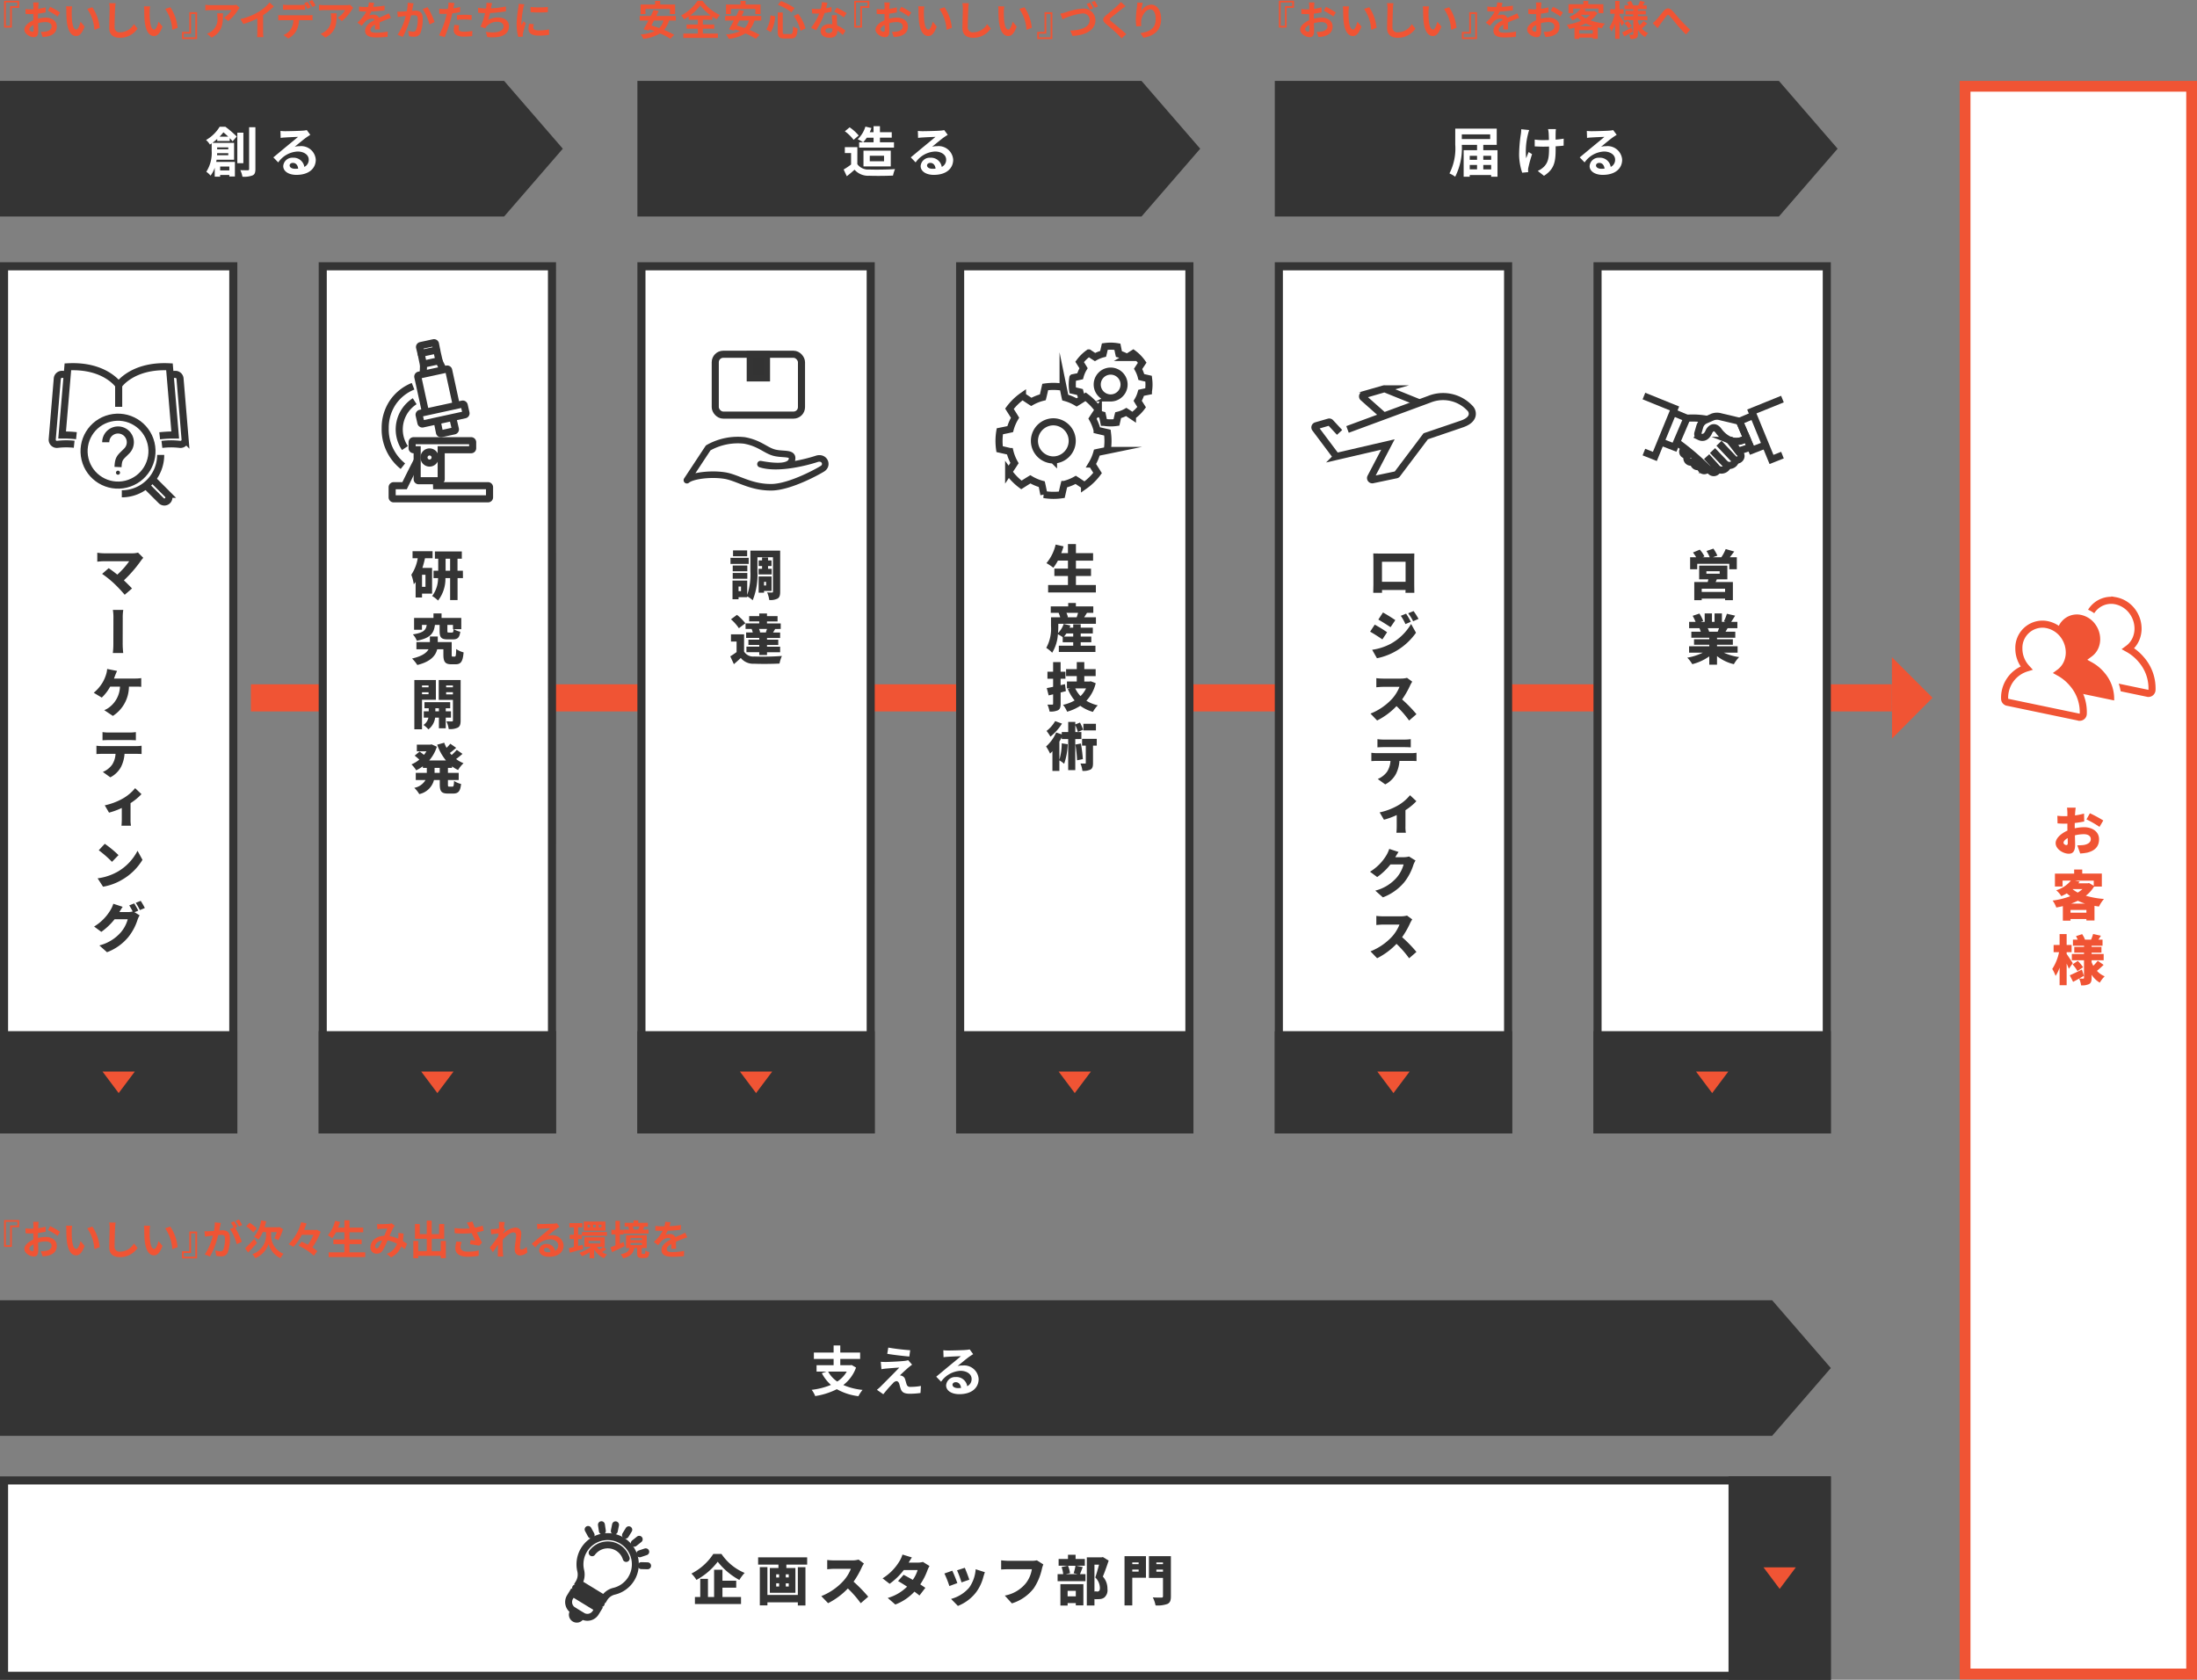 <svg xmlns="http://www.w3.org/2000/svg" width="335" height="256.176" viewBox="0 0 335 256.176">
  <rect x="0" y="0" width="335" height="256.176" fill="#808080" stroke="none"/>
  <g id="グループ_8545" data-name="グループ 8545" transform="translate(1036 5517)">
    <rect id="長方形_4974" data-name="長方形 4974" width="250.216" height="4.136" transform="translate(-997.744 -5412.641)" fill="#f05434"/>
    <path id="パス_33549" data-name="パス 33549" d="M702.694,256.533l6.177-6.216-6.2-6.191Z" transform="translate(-1450.194 -5660.903)" fill="#f05434"/>
    <rect id="長方形_4975" data-name="長方形 4975" width="34.957" height="131.631" transform="translate(-986.788 -5476.389)" fill="#fff"/>
    <path id="パス_33550" data-name="パス 33550" d="M153.327,229.053H119.6V98.654h33.725Zm1.232-131.631H118.37V230.285h36.188Z" transform="translate(-1105.774 -5574.426)" fill="#343434"/>
    <path id="パス_33551" data-name="パス 33551" d="M154.849,205.835a14.905,14.905,0,0,1-.394,1.47h1.478v3.926H154.4v.583h-.978v-2.366a4,4,0,0,1-.279.353,7.32,7.32,0,0,0-.378-1.454,6.287,6.287,0,0,0,.977-2.513h-.789v-1.076h3.055v1.076Zm.074,2.513H154.4v1.84h.525Zm5.716.509h-.821v3.351h-1.134v-3.351h-.714a5.445,5.445,0,0,1-1.125,3.425,4.954,4.954,0,0,0-.9-.689,4.589,4.589,0,0,0,.9-2.735h-.69v-1.125h.714V205.9h-.509v-1.108h4.106V205.9h-.657v1.831h.821Zm-1.955-2.956h-.69v1.831h.69Z" transform="translate(-1126.048 -5637.697)" fill="#343434"/>
    <path id="パス_33552" data-name="パス 33552" d="M159.567,234.456c.156,0,.189-.147.222-1.15a3.443,3.443,0,0,0,1.125.509c-.115,1.42-.427,1.815-1.216,1.815h-.665c-.911,0-1.2-.353-1.2-1.478v-.813h-.944c-.23.945-.961,1.889-3.031,2.4a5.885,5.885,0,0,0-.8-.985c1.528-.353,2.217-.871,2.513-1.413h-1.848v-1.1h2.053v-.846h1.2v.846H159.1v1.9c0,.287.025.32.172.32Zm-3.022-4.829c-.165,1.224-.616,2-2.76,2.414a3.009,3.009,0,0,0-.608-.969c1.7-.255,2-.7,2.111-1.445h-.723v.739h-1.2v-1.8h2.957v-.69h1.232v.69h3.006v1.716h-1.142a3.523,3.523,0,0,0,.994.386c-.123.92-.427,1.166-1.142,1.166h-.788c-1.01,0-1.224-.329-1.224-1.281v-.928Zm2.751.657v-.657h-.854v.911c0,.238.033.255.238.255h.46c.172,0,.213-.073.246-.509Z" transform="translate(-1126.225 -5651.325)" fill="#343434"/>
    <path id="パス_33553" data-name="パス 33553" d="M155.069,255.624v4.5H153.9v-7.507h3.285v3.006Zm0-1.9h1v-.28h-1Zm1,.755h-1v.3h1Zm2.62,3.868v1.626h-1.043V258.35h-.575a2.713,2.713,0,0,1-1.026,1.791,4,4,0,0,0-.756-.674,1.762,1.762,0,0,0,.756-1.117h-.707v-.961h.755v-.468h-.649v-.928h3.926v.928h-.682v.468h.8v.961Zm-1.043-1.429h-.542v.468h.542Zm3.31,1.864c0,.567-.09.887-.419,1.084a2.694,2.694,0,0,1-1.4.222,4.088,4.088,0,0,0-.345-1.174c.312.016.706.016.829.016s.164-.049.164-.164v-3.121h-2.168v-3.031h3.343Zm-2.209-5.059h1.035v-.28h-1.035Zm1.035.755h-1.035v.329h1.035Z" transform="translate(-1126.72 -5665.908)" fill="#343434"/>
    <path id="パス_33554" data-name="パス 33554" d="M158.383,279.734v.764h1.643v1.092h-1.643v.64c0,.329.025.37.222.37h.452c.189,0,.23-.156.263-.87a3.371,3.371,0,0,0,1.068.46c-.115,1.108-.419,1.462-1.207,1.462h-.8c-1,0-1.24-.353-1.24-1.412v-.649h-.887a2.938,2.938,0,0,1-2.242,2.143,4.391,4.391,0,0,0-.756-.953,2.525,2.525,0,0,0,1.708-1.191H153.48V280.5h1.684v-.764h-.6v-.246a6.107,6.107,0,0,1-1.019.616,4.444,4.444,0,0,0-.723-.9,4.9,4.9,0,0,0,1.2-.731c-.2-.189-.485-.427-.707-.608l.748-.616c.2.14.46.328.665.5a4.919,4.919,0,0,0,.378-.542h-1.462v-1.019h2.045l.205-.041.8.361a5.911,5.911,0,0,1-1.166,2.094h2.554a7.943,7.943,0,0,1-1.338-2.406l1.076-.3a5.206,5.206,0,0,0,.353.78,6.444,6.444,0,0,0,.575-.624l.895.624c-.32.279-.657.558-.961.78a3.2,3.2,0,0,0,.271.312,8.675,8.675,0,0,0,.78-.78l.871.608a12,12,0,0,1-.977.789,5.11,5.11,0,0,0,1.133.64,4.616,4.616,0,0,0-.83,1.035,5.192,5.192,0,0,1-.92-.558v.23Zm-1.248,0h-.788v.764h.788Z" transform="translate(-1126.083 -5679.631)" fill="#343434"/>
    <path id="パス_33555" data-name="パス 33555" d="M149.151,156.187a5.1,5.1,0,0,1,1.49-7.143" transform="translate(-1123.408 -5604.856)" fill="none" stroke="#343434" stroke-miterlimit="10" stroke-width="1.081"/>
    <path id="パス_33556" data-name="パス 33556" d="M145.766,155.672a7.179,7.179,0,0,1-2.7-5.808,6.942,6.942,0,0,1,1.156-3.905,6.778,6.778,0,0,1,3.093-2.476" transform="translate(-1120.331 -5601.577)" fill="none" stroke="#343434" stroke-miterlimit="10" stroke-width="1.081"/>
    <path id="パス_33557" data-name="パス 33557" d="M157.27,169.811h-3.207a.229.229,0,0,1-.229-.229v-4.5h-.541a.229.229,0,0,1-.229-.229v-.918a.229.229,0,0,1,.229-.229h8.774a.229.229,0,0,1,.229.229v.918a.229.229,0,0,1-.229.229H157.5v4.5A.229.229,0,0,1,157.27,169.811Z" transform="translate(-1126.225 -5613.497)" fill="none" stroke="#343434" stroke-miterlimit="10" stroke-width="1.081"/>
    <path id="パス_33558" data-name="パス 33558" d="M156.335,143.6l-1.157-5.317a.229.229,0,0,1,.175-.273l4.256-.926a.229.229,0,0,1,.273.175l1.157,5.317" transform="translate(-1127.468 -5597.8)" fill="none" stroke="#343434" stroke-miterlimit="10" stroke-width="1.081"/>
    <path id="パス_33559" data-name="パス 33559" d="M157.174,136.213l.052-1.464a.229.229,0,0,1,.18-.216l1.978-.43a.229.229,0,0,1,.254.121l.656,1.31" transform="translate(-1128.648 -5596.045)" fill="none" stroke="#343434" stroke-miterlimit="10" stroke-width="1.081"/>
    <path id="パス_33560" data-name="パス 33560" d="M156.826,132.406l-.326-1.589a.229.229,0,0,1,.176-.27l1.924-.419a.229.229,0,0,1,.272.171l.366,1.582" transform="translate(-1128.248 -5593.702)" fill="none" stroke="#343434" stroke-miterlimit="10" stroke-width="1.081"/>
    <path id="パス_33561" data-name="パス 33561" d="M156.1,129.164l-.282-1.146a.229.229,0,0,1,.174-.279l1.978-.43a.229.229,0,0,1,.273.18l.229,1.158" transform="translate(-1127.842 -5592.041)" fill="none" stroke="#343434" stroke-miterlimit="10" stroke-width="1.081"/>
    <path id="パス_33562" data-name="パス 33562" d="M164.678,154.868l.431,1.855a.229.229,0,0,1-.174.276l-1.978.431a.243.243,0,0,1-.048,0,.228.228,0,0,1-.225-.184l-.376-1.867" transform="translate(-1131.674 -5608.289)" fill="none" stroke="#343434" stroke-miterlimit="10" stroke-width="1.081"/>
    <path id="パス_33563" data-name="パス 33563" d="M156.159,153.141a.23.23,0,0,1-.223-.178l-.269-1.179a.229.229,0,0,1,.174-.275l6.428-1.4a.229.229,0,0,1,.272.173l.269,1.179a.229.229,0,0,1-.174.275l-6.428,1.4A.222.222,0,0,1,156.159,153.141Z" transform="translate(-1127.756 -5605.481)" fill="none" stroke="#343434" stroke-miterlimit="10" stroke-width="1.081"/>
    <path id="パス_33564" data-name="パス 33564" d="M152.4,172.364c.008.241.016.466.023.665h7.848a.229.229,0,0,1,.229.229v1.547a.229.229,0,0,1-.229.229H145.88a.229.229,0,0,1-.229-.229v-1.547a.229.229,0,0,1,.229-.229h1.666c.48-.98,1.312-2.663,1.925-3.818m1.883.368a.848.848,0,1,1,.848-.848A.849.849,0,0,1,151.354,169.579Z" transform="translate(-1121.855 -5615.96)" fill="none" stroke="#343434" stroke-miterlimit="10" stroke-width="1.081"/>
    <path id="パス_33565" data-name="パス 33565" d="M76.867,30.052H0V50.731H76.867l8.951-10.339Z" transform="translate(-1036 -5534.714)" fill="#343434"/>
    <path id="パス_33566" data-name="パス 33566" d="M78.235,49.259v-.314a8.028,8.028,0,0,1-.736.6h3.307V52.12H78.136c-.016.108-.033.223-.058.331h2.853v2.224h-.851v-.232h-1.4V54.7h-.827V53.336a3.923,3.923,0,0,1-.637,1.207,3.093,3.093,0,0,0-.645-.587,5.338,5.338,0,0,0,.819-3.209V49.623c-.091.058-.182.124-.273.182a2.79,2.79,0,0,0-.587-.694,5.73,5.73,0,0,0,2.076-2.018h.877a16.341,16.341,0,0,1,1.728,1.489l-.628.727c-.116-.132-.265-.3-.438-.48v.43Zm1.687,2.175V51.12h-1.7c0,.1-.008.207-.016.314Zm-1.7-.9h1.7v-.3h-1.7ZM79.914,48.6c-.24-.232-.5-.472-.736-.661-.174.215-.364.438-.579.661Zm-1.232,5.143h1.4v-.587h-1.4Zm3.539-1.092H81.3V47.994h.926Zm1.836-5.491v6.384c0,.546-.108.818-.438.967a3.654,3.654,0,0,1-1.538.2,4.035,4.035,0,0,0-.322-1c.5.016.975.016,1.133.016s.207-.049.207-.19V47.159Z" transform="translate(-1081.113 -5544.76)" fill="#fff"/>
    <path id="パス_33567" data-name="パス 33567" d="M107.166,49.049q-.3.187-.571.372c-.438.307-1.3,1.034-1.811,1.448a2.742,2.742,0,0,1,.769-.091A2.221,2.221,0,0,1,108,52.837c0,1.29-.984,2.315-2.96,2.315-1.141,0-2-.521-2-1.34a1.376,1.376,0,0,1,1.472-1.273,1.649,1.649,0,0,1,1.745,1.4,1.194,1.194,0,0,0,.67-1.116c0-.736-.744-1.232-1.7-1.232a3.833,3.833,0,0,0-2.952,1.662l-.744-.769c.579-.472,1.563-1.307,2.051-1.7.454-.381,1.306-1.067,1.712-1.423-.422.009-1.547.058-1.976.091a5.431,5.431,0,0,0-.67.066l-.033-1.067c.232.025.513.041.744.041.43,0,2.183-.041,2.646-.083a3.992,3.992,0,0,0,.629-.083ZM105.314,54.2c-.05-.529-.356-.877-.8-.877-.306,0-.5.182-.5.389,0,.306.347.513.827.513a4.337,4.337,0,0,0,.48-.025" transform="translate(-1095.851 -5545.484)" fill="#fff"/>
    <path id="パス_33586" data-name="パス 33586" d="M313.608,30.052H236.741V50.731h76.867l8.951-10.339Z" transform="translate(-1175.55 -5534.714)" fill="#343434"/>
    <path id="パス_33587" data-name="パス 33587" d="M315.425,52.667a2.035,2.035,0,0,0,1.819.811c.968.041,2.828.016,3.928-.066a5.156,5.156,0,0,0-.306.992c-.992.049-2.654.066-3.638.025A2.751,2.751,0,0,1,315,53.511c-.364.322-.728.645-1.183.992l-.479-1.025a10.921,10.921,0,0,0,1.133-.761V50.972h-.951v-.9h1.91Zm-.571-3.713a6.254,6.254,0,0,0-1.331-1.306l.728-.6a6.614,6.614,0,0,1,1.381,1.248Zm1.447.372a6.056,6.056,0,0,0-.819-.463,4.49,4.49,0,0,0,1.174-1.927l.918.216a6.209,6.209,0,0,1-.256.637h.578v-.918h.976v.918h1.8v.835h-1.8v.7h2.142v.819H315.7v-.819Zm.562-.7a4.959,4.959,0,0,1-.546.7H317.9v-.7Zm-.5,1.976h4.159v2.406h-4.159Zm.959,1.621h2.175v-.844h-2.175Z" transform="translate(-1220.698 -5544.628)" fill="#fff"/>
    <path id="パス_33588" data-name="パス 33588" d="M343.907,49.049q-.3.187-.571.372c-.438.307-1.3,1.034-1.811,1.448a2.742,2.742,0,0,1,.769-.091,2.221,2.221,0,0,1,2.448,2.059c0,1.29-.984,2.315-2.96,2.315-1.141,0-2-.521-2-1.34a1.376,1.376,0,0,1,1.472-1.273,1.649,1.649,0,0,1,1.745,1.4,1.194,1.194,0,0,0,.67-1.116c0-.736-.744-1.232-1.7-1.232a3.832,3.832,0,0,0-2.952,1.662l-.744-.769c.579-.472,1.563-1.307,2.051-1.7.454-.381,1.306-1.067,1.712-1.423-.422.009-1.546.058-1.976.091a5.43,5.43,0,0,0-.67.066l-.033-1.067c.232.025.513.041.744.041.43,0,2.183-.041,2.646-.083a3.992,3.992,0,0,0,.629-.083ZM342.055,54.2c-.05-.529-.355-.877-.8-.877-.306,0-.5.182-.5.389,0,.306.347.513.827.513a4.336,4.336,0,0,0,.479-.025" transform="translate(-1235.4 -5545.484)" fill="#fff"/>
    <path id="パス_33589" data-name="パス 33589" d="M550.349,30.052H473.482V50.731h76.867L559.3,40.391Z" transform="translate(-1315.099 -5534.714)" fill="#343434"/>
    <path id="パス_33590" data-name="パス 33590" d="M545.674,51.069v4.044h-.967v-.257H541.44v.257h-.926V51.069h2.043v-.81h-2.324a9.645,9.645,0,0,1-1.009,4.854,4.305,4.305,0,0,0-.876-.5,8.379,8.379,0,0,0,.884-4.407V47.778h6.326v2.48h-2.051v.81Zm-5.441-1.7h4.325v-.711h-4.325Zm1.207,3.167h1.117v-.612H541.44Zm0,1.455h1.117v-.67H541.44Zm2.068-1.455h1.2v-.612h-1.2Zm1.2.786h-1.2V54h1.2Z" transform="translate(-1353.335 -5545.163)" fill="#fff"/>
    <path id="パス_33591" data-name="パス 33591" d="M565.755,48.1a6.288,6.288,0,0,0-.19.662,10.629,10.629,0,0,0-.273,3.638c.107-.248.248-.645.381-.943l.521.323a20.55,20.55,0,0,0-.554,2,1.925,1.925,0,0,0-.058.4c.008.083.016.223.025.339l-.918.091a9.127,9.127,0,0,1-.471-2.654,21.4,21.4,0,0,1,.273-3.266,4.282,4.282,0,0,0,.05-.711Zm5.251,2.382c-.331.041-.753.074-1.216.1v.339c0,1.935-.149,3.117-1.778,4.159l-.95-.744a3.191,3.191,0,0,0,.959-.654c.629-.653.761-1.381.761-2.762v-.3c-.306.008-.62.016-.918.016-.356,0-.86-.025-1.265-.041V49.555a8.59,8.59,0,0,0,1.24.083c.3,0,.612-.008.926-.016-.008-.455-.025-.877-.042-1.1a3.659,3.659,0,0,0-.091-.562h1.2a4.293,4.293,0,0,0-.041.554c-.008.182-.008.6-.008,1.05a10.688,10.688,0,0,0,1.232-.149Z" transform="translate(-1368.584 -5545.27)" fill="#fff"/>
    <path id="パス_33592" data-name="パス 33592" d="M592.375,49.049q-.3.187-.571.372c-.438.307-1.3,1.034-1.811,1.448a2.742,2.742,0,0,1,.769-.091,2.221,2.221,0,0,1,2.448,2.059c0,1.29-.984,2.315-2.96,2.315-1.141,0-2-.521-2-1.34a1.376,1.376,0,0,1,1.472-1.273,1.649,1.649,0,0,1,1.745,1.4,1.194,1.194,0,0,0,.67-1.116c0-.736-.744-1.232-1.7-1.232a3.832,3.832,0,0,0-2.952,1.662l-.744-.769c.578-.472,1.563-1.307,2.05-1.7.455-.381,1.307-1.067,1.712-1.423-.422.009-1.547.058-1.976.091a5.439,5.439,0,0,0-.67.066l-.033-1.067c.232.025.513.041.744.041.43,0,2.183-.041,2.646-.083a3.993,3.993,0,0,0,.629-.083ZM590.523,54.2c-.05-.529-.356-.877-.8-.877-.306,0-.5.182-.5.389,0,.306.348.513.827.513a4.338,4.338,0,0,0,.48-.025" transform="translate(-1381.863 -5545.484)" fill="#fff"/>
    <rect id="長方形_4978" data-name="長方形 4978" width="34.957" height="131.631" transform="translate(-938.193 -5476.389)" fill="#fff"/>
    <path id="パス_33593" data-name="パス 33593" d="M271.7,229.053H237.973V98.654H271.7Zm1.232-131.631H236.741V230.285h36.188Z" transform="translate(-1175.55 -5574.426)" fill="#343434"/>
    <path id="パス_33594" data-name="パス 33594" d="M274.09,206.531h-2.776V205.6h2.776Zm4.8,4.229c0,.534-.082.863-.386,1.051a2.347,2.347,0,0,1-1.281.222,4.277,4.277,0,0,0-.321-1.158c.288.025.633.016.748.016s.14-.033.14-.148v-5.231h-2.365v2.152a10.521,10.521,0,0,1-.723,4.41,4.45,4.45,0,0,0-.837-.6v.131h-1.322v.312h-.92v-2.85h2.242v2.193a9.686,9.686,0,0,0,.484-3.6v-3.153h4.541Zm-5.009-3.1h-2.226v-.887h2.226Zm-2.226.246h2.226v.887h-2.226Zm2.2-2.546h-2.152v-.887h2.152Zm-.936,4.624h-.378v.7h.378Zm3.211-2.71v-.419h-.517v-.854h.517v-.443h.911v.443h.534v.854h-.534v.419h.559v.854h-2v-.854Zm.3,3.375v.271h-.821v-2.48h1.971v2.209Zm0-.83h.312v-.55h-.312Z" transform="translate(-1195.929 -5637.532)" fill="#343434"/>
    <path id="パス_33595" data-name="パス 33595" d="M273.336,233.7a1.627,1.627,0,0,0,1.544.756,39.188,39.188,0,0,0,4.229-.082,5.462,5.462,0,0,0-.369,1.158c-1.076.058-2.825.074-3.876.025a2.416,2.416,0,0,1-2.028-.879c-.312.3-.632.591-1.051.945l-.55-1.191c.3-.18.64-.411.961-.649v-1.61h-.854v-1.1h2Zm-.788-3.556a6.88,6.88,0,0,0-1.207-1.363l.911-.674a7.26,7.26,0,0,1,1.281,1.281Zm2.119.649a3.229,3.229,0,0,0-.181-.542h-.92v-.846h2.086v-.3h-1.536V228.3h1.536v-.4h1.182v.4h1.61v.813h-1.61v.3h2.094v.846H278l.074.016c-.123.2-.23.378-.32.525h1.084v.83h-2v.262h1.716v.805h-1.716v.263h2v.846h-2v.419h-1.182V233.8H273.7v-.846h1.955v-.263H274v-.805h1.651v-.262h-2v-.83Zm1.988-.033c.057-.156.131-.337.18-.509h-1.216a2.863,2.863,0,0,1,.172.509l-.156.033h1.149Z" transform="translate(-1195.882 -5651.337)" fill="#343434"/>
    <path id="パス_33596" data-name="パス 33596" d="M255.117,169.542c.787-.689,3.63-1.044,5.753-.709,1.983.313,3.882,1.794,7.094,1.787,2.936-.006,7.446-2.572,7.866-2.858.819-.558.255-1.863-.927-1.469s-5.775,1.692-8.564.8c2.683.5,4.8.451,4.823-.92.013-.872-1.575-.474-2.855-.868s-2.161-1.418-4.431-1.829a9.12,9.12,0,0,0-5.511,1.14Z" transform="translate(-1186.381 -5613.31)" fill="#fff"/>
    <path id="パス_33597" data-name="パス 33597" d="M255.117,169.542c.787-.689,3.63-1.044,5.753-.709,1.983.313,3.882,1.794,7.094,1.787,2.936-.006,7.446-2.572,7.866-2.858.819-.558.255-1.863-.927-1.469s-5.775,1.692-8.564.8c2.683.5,4.8.451,4.823-.92.013-.872-1.575-.474-2.855-.868s-2.161-1.418-4.431-1.829a9.12,9.12,0,0,0-5.511,1.14Z" transform="translate(-1186.381 -5613.31)" fill="none" stroke="#343434" stroke-linejoin="round" stroke-width="1"/>
    <rect id="長方形_4979" data-name="長方形 4979" width="13.148" height="9.279" rx="1.215" transform="translate(-926.936 -5462.974)" fill="none" stroke="#343434" stroke-miterlimit="10" stroke-width="1.081"/>
    <rect id="長方形_4980" data-name="長方形 4980" width="2.56" height="3.648" transform="translate(-921.642 -5462.974)" fill="#333"/>
    <rect id="長方形_4981" data-name="長方形 4981" width="2.56" height="3.648" transform="translate(-921.642 -5462.974)" fill="none" stroke="#343434" stroke-miterlimit="10" stroke-width="1"/>
    <rect id="長方形_4982" data-name="長方形 4982" width="34.957" height="131.631" transform="translate(-889.438 -5476.389)" fill="#fff"/>
    <path id="パス_33598" data-name="パス 33598" d="M390.068,229.053H356.343V98.654h33.725ZM391.3,97.422H355.111V230.285H391.3Z" transform="translate(-1245.324 -5574.426)" fill="#343434"/>
    <path id="パス_33601" data-name="パス 33601" d="M409.925,133.764l-.024-.206c-.352-.08-.762-.17-1.106-.256a4.867,4.867,0,0,0-.491-1.239c.181-.284.437-.66.626-.946a6.165,6.165,0,0,0-1.367-1.4c-.293.184-.671.429-.962.6a4.85,4.85,0,0,0-1.226-.523c-.078-.344-.157-.759-.229-1.112a6.324,6.324,0,0,0-1.918-.024c-.08.352-.17.764-.257,1.107a4.884,4.884,0,0,0-1.238.492c-.294-.187-.651-.43-.947-.626a6.161,6.161,0,0,0-1.4,1.367c.189.3.422.661.6.961a4.84,4.84,0,0,0-.522,1.226c-.39.087-.686.142-1.113.229a6.281,6.281,0,0,0-.024,1.919c.347.078.768.171,1.106.256a4.885,4.885,0,0,0,.493,1.239c-.187.292-.431.652-.627.946a6.17,6.17,0,0,0,1.367,1.4c.3-.19.662-.423.961-.6a4.9,4.9,0,0,0,1.226.523c.076.335.159.768.229,1.111a6.273,6.273,0,0,0,1.918.024c.081-.353.169-.762.257-1.106a4.9,4.9,0,0,0,1.239-.492c.285.182.657.434.946.627a6.206,6.206,0,0,0,1.4-1.367c-.184-.291-.429-.673-.6-.961a4.876,4.876,0,0,0,.523-1.226c.386-.087.685-.143,1.112-.229a6.1,6.1,0,0,0,.047-1.713m-5.808,2.729a2.047,2.047,0,0,1,0-4.094,2.047,2.047,0,0,1,0,4.094" transform="translate(-1270.764 -5592.805)" fill="#fff"/>
    <path id="パス_33602" data-name="パス 33602" d="M409.925,133.764l-.024-.206c-.352-.08-.762-.17-1.106-.256a4.867,4.867,0,0,0-.491-1.239c.181-.284.437-.66.626-.946a6.165,6.165,0,0,0-1.367-1.4c-.293.184-.671.429-.962.6a4.85,4.85,0,0,0-1.226-.523c-.078-.344-.157-.759-.229-1.112a6.324,6.324,0,0,0-1.918-.024c-.08.352-.17.764-.257,1.107a4.884,4.884,0,0,0-1.238.492c-.294-.187-.651-.43-.947-.626a6.161,6.161,0,0,0-1.4,1.367c.189.3.422.661.6.961a4.84,4.84,0,0,0-.522,1.226c-.39.087-.686.142-1.113.229a6.281,6.281,0,0,0-.024,1.919c.347.078.768.171,1.106.256a4.885,4.885,0,0,0,.493,1.239c-.187.292-.431.652-.627.946a6.17,6.17,0,0,0,1.367,1.4c.3-.19.662-.423.961-.6a4.9,4.9,0,0,0,1.226.523c.076.335.159.768.229,1.111a6.273,6.273,0,0,0,1.918.024c.081-.353.169-.762.257-1.106a4.9,4.9,0,0,0,1.239-.492c.285.182.657.434.946.627a6.206,6.206,0,0,0,1.4-1.367c-.184-.291-.429-.673-.6-.961a4.876,4.876,0,0,0,.523-1.226c.386-.087.685-.143,1.112-.229A6.1,6.1,0,0,0,409.925,133.764Zm-5.808,2.729a2.047,2.047,0,0,1,0-4.094A2.047,2.047,0,0,1,404.116,136.494Z" transform="translate(-1270.764 -5592.805)" fill="none" stroke="#343434" stroke-miterlimit="10" stroke-width="1.081"/>
    <path id="パス_33603" data-name="パス 33603" d="M387.612,150.878l-.034-.293c-.5-.114-1.083-.241-1.571-.363a6.9,6.9,0,0,0-.7-1.76c.258-.4.621-.938.89-1.345a8.775,8.775,0,0,0-1.941-1.99c-.417.262-.953.609-1.366.857a6.9,6.9,0,0,0-1.742-.742c-.111-.49-.223-1.078-.326-1.58a8.994,8.994,0,0,0-2.724-.035c-.114.5-.241,1.086-.364,1.573a6.94,6.94,0,0,0-1.759.7c-.417-.266-.925-.611-1.345-.89a8.777,8.777,0,0,0-1.989,1.941c.269.43.6.939.857,1.365a6.892,6.892,0,0,0-.742,1.742c-.553.125-.974.2-1.58.325a8.927,8.927,0,0,0-.034,2.726c.493.112,1.091.243,1.571.363a6.937,6.937,0,0,0,.7,1.761c-.266.414-.613.926-.891,1.344a8.773,8.773,0,0,0,1.942,1.99c.428-.27.941-.6,1.365-.858a6.938,6.938,0,0,0,1.742.743c.109.475.227,1.091.326,1.579a8.918,8.918,0,0,0,2.725.034c.115-.5.24-1.082.364-1.572a6.958,6.958,0,0,0,1.76-.7c.406.259.933.617,1.345.891a8.8,8.8,0,0,0,1.99-1.942c-.26-.414-.609-.956-.857-1.366a6.928,6.928,0,0,0,.743-1.742c.548-.123.973-.2,1.579-.325a8.681,8.681,0,0,0,.067-2.433m-8.251,3.878a2.908,2.908,0,0,1,0-5.816,2.908,2.908,0,0,1,0,5.816" transform="translate(-1254.721 -5601.612)" fill="#fff"/>
    <path id="パス_33604" data-name="パス 33604" d="M387.612,150.878l-.034-.293c-.5-.114-1.083-.241-1.571-.363a6.9,6.9,0,0,0-.7-1.76c.258-.4.621-.938.89-1.345a8.775,8.775,0,0,0-1.941-1.99c-.417.262-.953.609-1.366.857a6.9,6.9,0,0,0-1.742-.742c-.111-.49-.223-1.078-.326-1.58a8.994,8.994,0,0,0-2.724-.035c-.114.5-.241,1.086-.364,1.573a6.94,6.94,0,0,0-1.759.7c-.417-.266-.925-.611-1.345-.89a8.777,8.777,0,0,0-1.989,1.941c.269.43.6.939.857,1.365a6.892,6.892,0,0,0-.742,1.742c-.553.125-.974.2-1.58.325a8.927,8.927,0,0,0-.034,2.726c.493.112,1.091.243,1.571.363a6.937,6.937,0,0,0,.7,1.761c-.266.414-.613.926-.891,1.344a8.773,8.773,0,0,0,1.942,1.99c.428-.27.941-.6,1.365-.858a6.938,6.938,0,0,0,1.742.743c.109.475.227,1.091.326,1.579a8.918,8.918,0,0,0,2.725.034c.115-.5.24-1.082.364-1.572a6.958,6.958,0,0,0,1.76-.7c.406.259.933.617,1.345.891a8.8,8.8,0,0,0,1.99-1.942c-.26-.414-.609-.956-.857-1.366a6.928,6.928,0,0,0,.743-1.742c.548-.123.973-.2,1.579-.325A8.681,8.681,0,0,0,387.612,150.878Zm-8.251,3.878a2.908,2.908,0,0,1,0-5.816A2.908,2.908,0,0,1,379.36,154.755Z" transform="translate(-1254.721 -5601.612)" fill="none" stroke="#343434" stroke-miterlimit="10" stroke-width="1.081"/>
    <rect id="長方形_4983" data-name="長方形 4983" width="34.957" height="131.631" transform="translate(-841.002 -5476.389)" fill="#fff"/>
    <path id="パス_33605" data-name="パス 33605" d="M508.439,229.053H474.714V98.654h33.725ZM509.67,97.422H473.482V230.285H509.67Z" transform="translate(-1315.099 -5574.426)" fill="#343434"/>
    <path id="パス_33606" data-name="パス 33606" d="M516.293,210.4c0,.345.016,1.2.016,1.2h-1.355l.016-.427h-3.589v.427h-1.339s.025-.772.025-1.215v-3.91c0-.262,0-.632-.017-.879.328.008.69.016.92.016h4.492c.222,0,.525,0,.846-.008-.016.263-.016.592-.016.87Zm-4.919-.477h3.6v-3.063h-3.6Z" transform="translate(-1336.65 -5638.193)" fill="#343434"/>
    <path id="パス_33607" data-name="パス 33607" d="M511.47,230.227l-.715,1.092c-.493-.337-1.306-.871-1.872-1.175l.706-1.076a20.326,20.326,0,0,1,1.881,1.158m.484,1.8a8.231,8.231,0,0,0,3.178-3.063l.748,1.339a9.6,9.6,0,0,1-5.954,3.892l-.732-1.29a8.7,8.7,0,0,0,2.76-.879m.772-3.646L512,229.455c-.485-.32-1.306-.846-1.864-1.158l.707-1.084c.567.312,1.421.846,1.881,1.166m2.365.255-.821.353a7.112,7.112,0,0,0-.707-1.265l.805-.328a10.785,10.785,0,0,1,.723,1.24m1.174-.443-.821.361a7.356,7.356,0,0,0-.756-1.215l.822-.337a10.535,10.535,0,0,1,.755,1.191" transform="translate(-1335.967 -5650.808)" fill="#343434"/>
    <path id="パス_33608" data-name="パス 33608" d="M515.387,252.383a4.5,4.5,0,0,0-.329.591,13.373,13.373,0,0,1-1.215,2.119,20.259,20.259,0,0,1,2.185,2.25l-1.117.969a15.6,15.6,0,0,0-1.922-2.2,10.675,10.675,0,0,1-2.956,2.193l-1.01-1.051a9.032,9.032,0,0,0,3.294-2.258,6.117,6.117,0,0,0,1.125-1.823h-2.505c-.361,0-.8.049-1.026.065v-1.388a9.318,9.318,0,0,0,1.026.065h2.686a3.786,3.786,0,0,0,.969-.115Z" transform="translate(-1336.048 -5665.426)" fill="#343434"/>
    <path id="パス_33609" data-name="パス 33609" d="M515.428,276.714a5.739,5.739,0,0,0,.8-.057v1.264c-.214-.016-.55-.025-.8-.025h-1.8a5.205,5.205,0,0,1-.534,1.987,3.833,3.833,0,0,1-1.634,1.593l-1.141-.821a3.34,3.34,0,0,0,1.421-1.109,3.41,3.41,0,0,0,.517-1.651h-2.1c-.229,0-.583.016-.813.033v-1.273a6.89,6.89,0,0,0,.813.057Zm-4.221-.92c-.287,0-.674.016-.936.033v-1.248a7.009,7.009,0,0,0,.936.066h3.219a7,7,0,0,0,.928-.066v1.248c-.3-.016-.624-.033-.928-.033Z" transform="translate(-1336.238 -5678.854)" fill="#343434"/>
    <path id="パス_33610" data-name="パス 33610" d="M518.024,296.311a8.68,8.68,0,0,1-1.667,1.372v2.48a4.6,4.6,0,0,0,.066.961h-1.446c.025-.172.049-.657.049-.961v-1.741a11.339,11.339,0,0,1-1.946.715l-.657-1.117a9.689,9.689,0,0,0,2.7-1.01,6.634,6.634,0,0,0,1.93-1.61Z" transform="translate(-1338.053 -5691.126)" fill="#343434"/>
    <path id="パス_33611" data-name="パス 33611" d="M515.782,317.114a3.5,3.5,0,0,0-.32.657,8.34,8.34,0,0,1-1.388,2.644,7.833,7.833,0,0,1-3.269,2.316l-1.158-1.027a6.433,6.433,0,0,0,3.26-1.987,5.1,5.1,0,0,0,1.059-2.012h-2a9.607,9.607,0,0,1-2.028,1.93l-1.092-.813a7.383,7.383,0,0,0,2.5-2.521,4.51,4.51,0,0,0,.427-.961l1.421.468c-.181.263-.378.583-.493.8h1.289a2.968,2.968,0,0,0,.8-.107Z" transform="translate(-1335.943 -5702.88)" fill="#343434"/>
    <path id="パス_33612" data-name="パス 33612" d="M515.387,340.7a4.507,4.507,0,0,0-.329.591,13.369,13.369,0,0,1-1.215,2.119,20.267,20.267,0,0,1,2.185,2.25l-1.117.969a15.6,15.6,0,0,0-1.922-2.2,10.674,10.674,0,0,1-2.956,2.193l-1.01-1.051a9.033,9.033,0,0,0,3.294-2.258,6.117,6.117,0,0,0,1.125-1.823h-2.505c-.361,0-.8.049-1.026.065v-1.388a9.318,9.318,0,0,0,1.026.065h2.686a3.785,3.785,0,0,0,.969-.115Z" transform="translate(-1336.048 -5717.487)" fill="#343434"/>
    <path id="パス_33613" data-name="パス 33613" d="M493.345,152.381l12.459-4.6a5.61,5.61,0,0,1,6.172,1.328,1.2,1.2,0,0,1,.371,1.124c-.084.38-.416.913-1.522,1.3-1.511.525-5,1.7-5.559,1.893l-4.353,5.78a.257.257,0,0,1-.135.093l-.018,0-3.591.755a.259.259,0,0,1-.26-.1.257.257,0,0,1-.023-.276l2.62-5-7.717,1.79a.258.258,0,0,1-.266-.1l-3.105-4.146a.259.259,0,0,1,.135-.4l1.932-.56a.261.261,0,0,1,.263.073l1.387,1.5" transform="translate(-1323.873 -5603.89)" fill="none" stroke="#343434" stroke-miterlimit="10" stroke-width="1.081"/>
    <path id="パス_33614" data-name="パス 33614" d="M509.239,148.51l-3.075-2.727a.259.259,0,0,1,.1-.443l3.075-.891a.263.263,0,0,1,.167.008l5.234,2.117" transform="translate(-1334.313 -5602.142)" fill="none" stroke="#343434" stroke-miterlimit="10" stroke-width="1.081"/>
    <rect id="長方形_4984" data-name="長方形 4984" width="34.957" height="131.631" transform="translate(-792.406 -5476.389)" fill="#fff"/>
    <path id="パス_33615" data-name="パス 33615" d="M626.809,229.053H593.084V98.654h33.725ZM628.04,97.422H591.852V230.285H628.04Z" transform="translate(-1384.874 -5574.426)" fill="#343434"/>
    <path id="パス_33616" data-name="パス 33616" d="M634.861,205.111v1.831h-1.15v-.829h-4.886v.829h-1.084v-1.831h.92a7.435,7.435,0,0,0-.484-.723l1.035-.435a4.6,4.6,0,0,1,.714,1.035l-.287.123h1.092a6.538,6.538,0,0,0-.493-.952l1.051-.362a6.241,6.241,0,0,1,.608,1.068l-.682.246H632.5a6.5,6.5,0,0,0,.665-1.248l1.3.378c-.238.312-.468.616-.673.87Zm-3.047,3.367c-.057.148-.123.279-.189.411h2.636v2.776h-1.191v-.246h-3.564v.246h-1.133v-2.776h2.053c.033-.139.066-.279.091-.411h-1.4v-2.086h4.3v2.086Zm1.257,1.429h-3.564v.493h3.564Zm-2.85-2.283h2.029v-.378h-2.029Z" transform="translate(-1406.029 -5637.13)" fill="#343434"/>
    <path id="パス_33617" data-name="パス 33617" d="M632.249,233.857a8,8,0,0,0,2.341.674,5.25,5.25,0,0,0-.805,1.084,6.506,6.506,0,0,1-2.57-1.232v1.306h-1.182v-1.265a7.838,7.838,0,0,1-2.587,1.191,5.434,5.434,0,0,0-.764-.994,8.564,8.564,0,0,0,2.374-.764h-2.1v-.969h3.08v-.23h-2.325v-.846h2.325v-.23H627.3v-.92h1.437a4.985,4.985,0,0,0-.2-.534h-1.576v-.969h.985a8.458,8.458,0,0,0-.443-.92l1.027-.345a6.219,6.219,0,0,1,.583,1.133l-.37.132h.592v-1.281h1.109v1.281h.394v-1.281h1.125v1.281h.542l-.246-.074a6.682,6.682,0,0,0,.46-1.158l1.257.287c-.214.353-.419.681-.6.945h.944v.969h-1.487c-.115.189-.222.369-.32.534H634v.92h-2.784v.23h2.414v.846h-2.414v.23h3.137v.969Zm-2.448-3.729a3.477,3.477,0,0,1,.214.518l-.1.016h1.4a5.185,5.185,0,0,0,.205-.534Z" transform="translate(-1405.403 -5651.325)" fill="#343434"/>
    <path id="パス_33618" data-name="パス 33618" d="M638.018,157.94c-2.43,1.632-4.244-1.056-4.244-1.056-.859-1.175-1.474.039-1.474.039-.452,1.1-1.1,1-1.488.81a.448.448,0,0,1-.225-.529l.29-1a1.537,1.537,0,0,1,.857-.977l1.1-.483a1.915,1.915,0,0,1,1.237-.034l2.859.677Z" transform="translate(-1407.696 -5608.148)" fill="none" stroke="#343434" stroke-miterlimit="10" stroke-width="1.081"/>
    <path id="パス_33619" data-name="パス 33619" d="M645.787,164.1l-1.882.6-1.179-1.643a2.514,2.514,0,0,0,2.458-.366Z" transform="translate(-1414.862 -5612.901)" fill="none" stroke="#343434" stroke-miterlimit="10" stroke-width="1.081"/>
    <path id="パス_33620" data-name="パス 33620" d="M618.7,153.169l2.134.9-1.892,4.422-2.088-.812" transform="translate(-1399.611 -5607.287)" fill="none" stroke="#343434" stroke-miterlimit="10" stroke-width="1.081"/>
    <path id="パス_33621" data-name="パス 33621" d="M648.191,154.294l-2.134.9,1.892,4.422,2.088-.812" transform="translate(-1416.825 -5607.951)" fill="none" stroke="#343434" stroke-miterlimit="10" stroke-width="1.081"/>
    <path id="パス_33622" data-name="パス 33622" d="M640.067,163.557l1.623,2.035a.578.578,0,0,1,.094.552.66.66,0,0,1-1.1.234l-2.228-2.364" transform="translate(-1412.343 -5613.41)" fill="none" stroke="#343434" stroke-miterlimit="10" stroke-width="1.081"/>
    <path id="パス_33623" data-name="パス 33623" d="M636.053,167.378l1.875,1.962a.971.971,0,0,0,1.626-.36l.01-.033" transform="translate(-1410.928 -5615.663)" fill="none" stroke="#343434" stroke-miterlimit="10" stroke-width="1.081"/>
    <path id="パス_33624" data-name="パス 33624" d="M633.864,169.624l1.551,1.722a.982.982,0,0,0,.667.337,1.055,1.055,0,0,0,.975-.606" transform="translate(-1409.638 -5616.987)" fill="none" stroke="#343434" stroke-miterlimit="10" stroke-width="1.081"/>
    <path id="パス_33625" data-name="パス 33625" d="M629.648,155.49a11.932,11.932,0,0,0-3.1-.177" transform="translate(-1405.325 -5608.532)" fill="none" stroke="#343434" stroke-miterlimit="10" stroke-width="1.081"/>
    <path id="パス_33626" data-name="パス 33626" d="M622.747,164.243a38.468,38.468,0,0,1,4.477,3.77l.727.7a.635.635,0,0,0,1.067-.338c0-.007,0-.014,0-.021" transform="translate(-1403.085 -5613.815)" fill="none" stroke="#343434" stroke-miterlimit="10" stroke-width="1.081"/>
    <path id="パス_33627" data-name="パス 33627" d="M625.292,166.491l-.191.213a.492.492,0,0,0,.055.708.546.546,0,0,0,.755-.06l.187-.211" transform="translate(-1404.399 -5615.14)" fill="none" stroke="#343434" stroke-miterlimit="10" stroke-width="1.081"/>
    <path id="パス_33628" data-name="パス 33628" d="M627.988,168.978l-.419.457a.611.611,0,0,1-.911-.813l.39-.45" transform="translate(-1405.302 -5616.131)" fill="none" stroke="#343434" stroke-miterlimit="10" stroke-width="1.081"/>
    <path id="パス_33629" data-name="パス 33629" d="M629.495,170.135l-.271.3a.606.606,0,0,0,.888.826l.283-.3" transform="translate(-1406.809 -5617.288)" fill="none" stroke="#343434" stroke-miterlimit="10" stroke-width="1.081"/>
    <path id="パス_33630" data-name="パス 33630" d="M632.7,172.99l-.149.153a.573.573,0,0,1-.826-.794l.107-.114" transform="translate(-1408.285 -5618.525)" fill="none" stroke="#343434" stroke-miterlimit="10" stroke-width="1.081"/>
    <path id="パス_33631" data-name="パス 33631" d="M610.573,155.665l1.671.662,3-7.315-4.667-1.892" transform="translate(-1395.909 -5603.722)" fill="none" stroke="#343434" stroke-miterlimit="10" stroke-width="1.081"/>
    <path id="パス_33632" data-name="パス 33632" d="M655.332,156.791l-1.671.662-3-7.315,4.667-1.892" transform="translate(-1419.541 -5604.385)" fill="none" stroke="#343434" stroke-miterlimit="10" stroke-width="1.081"/>
    <rect id="長方形_4985" data-name="長方形 4985" width="34.957" height="131.631" transform="translate(-1035.384 -5476.389)" fill="#fff"/>
    <path id="パス_33633" data-name="パス 33633" d="M34.957,229.053H1.232V98.654H34.957ZM36.188,97.422H0V230.285H36.188Z" transform="translate(-1036 -5574.426)" fill="#343434"/>
    <path id="パス_33634" data-name="パス 33634" d="M43.148,206.074a4.611,4.611,0,0,0-.32.386,20,20,0,0,1-2.636,3.047c.452.427.912.887,1.24,1.24l-1.117.961a21.152,21.152,0,0,0-1.659-1.758,16.022,16.022,0,0,0-1.782-1.429l1-.871c.345.238.83.591,1.314.985A11.85,11.85,0,0,0,41,206.592H37.129a9.148,9.148,0,0,0-.994.073v-1.371a7.078,7.078,0,0,0,.994.09h4.328a3.141,3.141,0,0,0,.887-.107Z" transform="translate(-1057.3 -5638.003)" fill="#343434"/>
    <path id="パス_33635" data-name="パス 33635" d="M41.9,233.136a12.316,12.316,0,0,0,.082-1.61c0-.649.008-2.923.008-3.712a7.029,7.029,0,0,0-.082-1.256h1.585a6.944,6.944,0,0,0-.082,1.248c0,.8-.008,3.063-.008,3.72a13.167,13.167,0,0,0,.082,1.61Z" transform="translate(-1060.696 -5650.547)" fill="#343434"/>
    <path id="パス_33636" data-name="パス 33636" d="M41.18,249.96a5.908,5.908,0,0,0,.879-.065v1.33c-.328-.033-.7-.033-.879-.033h-1a5.347,5.347,0,0,1-2.447,4.468l-1.314-.879a3.063,3.063,0,0,0,.821-.476,4.124,4.124,0,0,0,1.577-3.113H37.32a6.721,6.721,0,0,1-1.281,1.675l-1.223-.739a6.132,6.132,0,0,0,1.379-1.618,6.041,6.041,0,0,0,.477-1.084,3.765,3.765,0,0,0,.189-.928l1.511.3c-.107.222-.23.534-.3.706-.049.131-.107.3-.172.46Z" transform="translate(-1056.522 -5663.48)" fill="#343434"/>
    <path id="パス_33637" data-name="パス 33637" d="M41.9,274.093a5.739,5.739,0,0,0,.8-.057V275.3c-.213-.016-.551-.025-.8-.025H40.1a5.213,5.213,0,0,1-.534,1.987,3.833,3.833,0,0,1-1.634,1.593l-1.141-.821a3.339,3.339,0,0,0,1.42-1.109,3.406,3.406,0,0,0,.518-1.651h-2.1c-.23,0-.583.016-.813.033v-1.273a6.883,6.883,0,0,0,.813.057Zm-4.221-.92c-.287,0-.673.016-.936.033v-1.248a7,7,0,0,0,.936.066H40.9a6.979,6.979,0,0,0,.928-.066v1.248c-.3-.016-.624-.033-.928-.033Z" transform="translate(-1057.111 -5677.309)" fill="#343434"/>
    <path id="パス_33638" data-name="パス 33638" d="M44.5,293.691a8.67,8.67,0,0,1-1.667,1.372v2.48a4.633,4.633,0,0,0,.066.961H41.449c.025-.172.049-.657.049-.961V295.8a11.336,11.336,0,0,1-1.946.714L38.9,295.4a9.693,9.693,0,0,0,2.7-1.01,6.635,6.635,0,0,0,1.93-1.61Z" transform="translate(-1058.927 -5689.582)" fill="#343434"/>
    <path id="パス_33639" data-name="パス 33639" d="M39.261,317.738a7.789,7.789,0,0,0,3.08-3.219l.755,1.38a8.71,8.71,0,0,1-3.129,3.047A8.475,8.475,0,0,1,37.084,320l-.829-1.281a8.294,8.294,0,0,0,3.006-.985m.181-2.554-.994,1.026a17.059,17.059,0,0,0-2.02-1.766l.92-.985a16.562,16.562,0,0,1,2.094,1.725" transform="translate(-1057.371 -5701.772)" fill="#343434"/>
    <path id="パス_33640" data-name="パス 33640" d="M41.113,336.373l.78.476a3.612,3.612,0,0,0-.312.665,8.2,8.2,0,0,1-1.4,2.637,7.743,7.743,0,0,1-3.261,2.324l-1.166-1.035a6.486,6.486,0,0,0,3.26-1.979,5.183,5.183,0,0,0,1.068-2.012H38.075a9.955,9.955,0,0,1-2.021,1.922l-1.1-.813a7.239,7.239,0,0,0,2.5-2.522,4.038,4.038,0,0,0,.427-.952l1.429.468c-.189.263-.378.583-.5.8h1.3a2.9,2.9,0,0,0,.723-.09,8.3,8.3,0,0,0-.525-.928l.755-.3c.206.3.485.821.633,1.1Zm.945-1.733a11.123,11.123,0,0,1,.632,1.092l-.755.32a9.823,9.823,0,0,0-.633-1.109Z" transform="translate(-1056.604 -5714.257)" fill="#343434"/>
    <path id="パス_33641" data-name="パス 33641" d="M50.328,146.748a19.209,19.209,0,0,1,2.37-.12l-.879-10.4c-5.682-.3-7.744,2.8-7.744,2.8" transform="translate(-1061.98 -5597.287)" fill="none" stroke="#343434" stroke-miterlimit="10" stroke-width="1.081"/>
    <path id="パス_33642" data-name="パス 33642" d="M25.255,146.728a19.4,19.4,0,0,0-2.184-.1l.879-10.4c5.682-.3,7.744,2.8,7.744,2.8v3.3" transform="translate(-1049.599 -5597.287)" fill="none" stroke="#343434" stroke-miterlimit="10" stroke-width="1.081"/>
    <path id="パス_33643" data-name="パス 33643" d="M22.741,149.724a11.318,11.318,0,0,0-2.554.014.708.708,0,0,1-.794-.762l.774-9.262a.707.707,0,0,1,.734-.649,2.186,2.186,0,0,1,.762.132" transform="translate(-1047.43 -5598.973)" fill="none" stroke="#343434" stroke-miterlimit="10" stroke-width="1.081"/>
    <path id="パス_33644" data-name="パス 33644" d="M61.4,139.2a2.186,2.186,0,0,1,.762-.132.706.706,0,0,1,.734.649l.774,9.262a.707.707,0,0,1-.794.762,11.435,11.435,0,0,0-2.744.006" transform="translate(-1071.445 -5598.973)" fill="none" stroke="#343434" stroke-miterlimit="10" stroke-width="1.081"/>
    <circle id="楕円形_13" data-name="楕円形 13" cx="5.178" cy="5.178" r="5.178" transform="translate(-1024.257 -5452.006) rotate(-13.65)" fill="none" stroke="#343434" stroke-miterlimit="10" stroke-width="1.081"/>
    <path id="パス_33645" data-name="パス 33645" d="M45.241,174.924a5.929,5.929,0,0,0,5.928-5.929" transform="translate(-1062.668 -5616.616)" fill="none" stroke="#343434" stroke-miterlimit="10" stroke-width="1.081"/>
    <path id="パス_33646" data-name="パス 33646" d="M55.172,177.958l2.328,2.328a.685.685,0,0,1-.969.969L54.2,178.927" transform="translate(-1067.951 -5621.899)" fill="none" stroke="#343434" stroke-miterlimit="10" stroke-width="1.081"/>
    <path id="パス_33647" data-name="パス 33647" d="M43.7,175.154a.308.308,0,1,1-.308-.308.308.308,0,0,1,.308.308" transform="translate(-1061.399 -5620.065)" fill="#343434"/>
    <path id="パス_33648" data-name="パス 33648" d="M39.272,161.606a1.875,1.875,0,1,1,3.217,1.308c-.977,1-1.277,1.041-1.343,2.465" transform="translate(-1059.149 -5611.156)" fill="none" stroke="#343434" stroke-miterlimit="10" stroke-width="1.081"/>
    <rect id="長方形_4986" data-name="長方形 4986" width="34.546" height="242.127" transform="translate(-736.367 -5503.841)" fill="#fff"/>
    <path id="パス_33649" data-name="パス 33649" d="M762.4,272.179h-32.9V31.694h32.9ZM764.04,30.052H727.852V273.821H764.04Z" transform="translate(-1465.04 -5534.714)" fill="#f05434"/>
    <path id="パス_33650" data-name="パス 33650" d="M781.524,237.186a.523.523,0,0,1-.11-.011L770.508,234.9a.54.54,0,0,1-.43-.528,4.725,4.725,0,0,1,3.328-4.687,4.39,4.39,0,0,1-1.158-3A3.608,3.608,0,0,1,776.11,223c.1.006.2.021.3.037a4.172,4.172,0,0,1,2.718,1.726,4.406,4.406,0,0,1,.81,2.724,4.014,4.014,0,0,1-.19,1.054,3.642,3.642,0,0,1-1.316,1.838,7.152,7.152,0,0,1,2.03,1.687,6.634,6.634,0,0,1,1.606,4.614.54.54,0,0,1-.539.509" transform="translate(-1489.931 -5648.441)" fill="#fff"/>
    <path id="パス_33651" data-name="パス 33651" d="M781.524,237.186a.523.523,0,0,1-.11-.011L770.508,234.9a.54.54,0,0,1-.43-.528,4.725,4.725,0,0,1,3.328-4.687,4.39,4.39,0,0,1-1.158-3A3.608,3.608,0,0,1,776.11,223c.1.006.2.021.3.037a4.172,4.172,0,0,1,2.718,1.726,4.406,4.406,0,0,1,.81,2.724,4.014,4.014,0,0,1-.19,1.054,3.642,3.642,0,0,1-1.316,1.838,7.152,7.152,0,0,1,2.03,1.687,6.634,6.634,0,0,1,1.606,4.614.54.54,0,0,1-.539.509Z" transform="translate(-1489.931 -5648.441)" fill="none" stroke="#f05434" stroke-miterlimit="10" stroke-width="1.081"/>
    <path id="パス_33652" data-name="パス 33652" d="M768.781,241.117a.521.521,0,0,1-.11-.011l-10.906-2.273a.54.54,0,0,1-.43-.528,4.724,4.724,0,0,1,3.328-4.687,4.39,4.39,0,0,1-1.158-3,3.608,3.608,0,0,1,3.862-3.685c.1.006.2.021.3.037a4.17,4.17,0,0,1,2.718,1.726,4.406,4.406,0,0,1,.81,2.724,4.014,4.014,0,0,1-.19,1.054,3.641,3.641,0,0,1-1.316,1.838,7.152,7.152,0,0,1,2.03,1.687,6.633,6.633,0,0,1,1.606,4.614.54.54,0,0,1-.539.509" transform="translate(-1482.419 -5650.758)" fill="#f05434"/>
    <path id="パス_33653" data-name="パス 33653" d="M768.781,241.117a.521.521,0,0,1-.11-.011l-10.906-2.273a.54.54,0,0,1-.43-.528,4.724,4.724,0,0,1,3.328-4.687,4.39,4.39,0,0,1-1.158-3,3.608,3.608,0,0,1,3.862-3.685c.1.006.2.021.3.037a4.17,4.17,0,0,1,2.718,1.726,4.406,4.406,0,0,1,.81,2.724,4.014,4.014,0,0,1-.19,1.054,3.641,3.641,0,0,1-1.316,1.838,7.152,7.152,0,0,1,2.03,1.687,6.633,6.633,0,0,1,1.606,4.614.54.54,0,0,1-.539.509Z" transform="translate(-1482.419 -5650.758)" fill="none" stroke="#fff" stroke-miterlimit="10" stroke-width="1.081"/>
    <path id="パス_33654" data-name="パス 33654" d="M756,246.042a.523.523,0,0,1-.11-.011l-10.906-2.273a.54.54,0,0,1-.43-.528,4.725,4.725,0,0,1,3.328-4.687,4.39,4.39,0,0,1-1.158-3,3.608,3.608,0,0,1,3.862-3.685c.1.006.2.021.3.037a4.17,4.17,0,0,1,2.718,1.726,4.405,4.405,0,0,1,.81,2.724,4.012,4.012,0,0,1-.19,1.054,3.642,3.642,0,0,1-1.316,1.838,7.159,7.159,0,0,1,2.03,1.687,6.634,6.634,0,0,1,1.606,4.614.54.54,0,0,1-.539.509" transform="translate(-1474.887 -5653.662)" fill="#fff"/>
    <path id="パス_33655" data-name="パス 33655" d="M756,246.042a.523.523,0,0,1-.11-.011l-10.906-2.273a.54.54,0,0,1-.43-.528,4.725,4.725,0,0,1,3.328-4.687,4.39,4.39,0,0,1-1.158-3,3.608,3.608,0,0,1,3.862-3.685c.1.006.2.021.3.037a4.17,4.17,0,0,1,2.718,1.726,4.405,4.405,0,0,1,.81,2.724,4.012,4.012,0,0,1-.19,1.054,3.642,3.642,0,0,1-1.316,1.838,7.159,7.159,0,0,1,2.03,1.687,6.634,6.634,0,0,1,1.606,4.614.54.54,0,0,1-.539.509Z" transform="translate(-1474.887 -5653.662)" fill="none" stroke="#f05434" stroke-miterlimit="10" stroke-width="1.081"/>
    <path id="パス_33656" data-name="パス 33656" d="M766.433,303.17a7.041,7.041,0,0,1,1.4-.164c1.256,0,2.3.657,2.3,1.831,0,.928-.427,1.7-1.79,2.045a7.356,7.356,0,0,1-1.084.131l-.444-1.248a7.012,7.012,0,0,0,1-.049c.608-.107,1.06-.394,1.06-.887,0-.468-.4-.756-1.06-.756a6,6,0,0,0-1.363.173c.016.6.033,1.166.033,1.4,0,1.125-.4,1.4-.97,1.4-.862,0-2-.7-2-1.618,0-.714.8-1.462,1.8-1.905-.009-.2-.009-.411-.009-.608v-.46c-.123.008-.238.008-.344.008a11.187,11.187,0,0,1-1.158-.041l-.025-1.158a9.151,9.151,0,0,0,1.15.057c.115,0,.247,0,.378-.008v-.509c0-.173-.033-.633-.057-.78h1.322c-.025.147-.066.558-.082.772l-.025.411a9.7,9.7,0,0,0,1.38-.279l.025,1.207c-.444.09-.953.172-1.437.23-.009.164-.009.337-.009.509Zm-1.068,2.242c0-.156-.008-.419-.016-.747-.394.222-.632.484-.632.714,0,.189.262.353.419.353.115,0,.229-.033.229-.32m3.376-4.533a19.828,19.828,0,0,1,2.037,1.1l-.575.977a15.351,15.351,0,0,0-1.988-1.142Z" transform="translate(-1486.069 -5693.853)" fill="#f05434"/>
    <path id="パス_33657" data-name="パス 33657" d="M768.7,325.6a4.991,4.991,0,0,1-1.256,1.4,13.424,13.424,0,0,0,2.767.493,5.633,5.633,0,0,0-.764,1.158c-.23-.033-.46-.066-.682-.107v2.234h-1.232v-.222h-2.423v.246h-1.166v-2.217c-.328.082-.665.147-1,.213a4.366,4.366,0,0,0-.558-1.059,12.137,12.137,0,0,0,2.686-.665c-.181-.14-.353-.279-.526-.435a8.011,8.011,0,0,1-.838.427,3.535,3.535,0,0,0-.78-.9,4.58,4.58,0,0,0,2.234-1.47H763.9v.9h-1.166v-1.971h2.932V323h1.232v.624h2.989V325.6Zm-1.166,3.572h-2.423v.419h2.423Zm-.2-.969a8.347,8.347,0,0,1-1.108-.435,9.631,9.631,0,0,1-1.027.435Zm-1.9-2.192a4.962,4.962,0,0,0,.78.509,4.482,4.482,0,0,0,.715-.534h-1.462Zm.378-1.306.69.14c-.066.09-.131.18-.2.262h1.429l.2-.049.723.427v-.78Z" transform="translate(-1485.397 -5707.397)" fill="#f05434"/>
    <path id="パス_33658" data-name="パス 33658" d="M764.775,352.248c-.082-.214-.205-.493-.337-.789v3.3h-1.076v-2.685a5.884,5.884,0,0,1-.608,1.264,6.027,6.027,0,0,0-.509-1.059,7.531,7.531,0,0,0,1.035-2.562h-.829v-1.1h.911v-1.659h1.076v1.659h.756v1.1h-.756v.271c.222.3.805,1.207.936,1.413Zm5.3-.591c-.336.328-.714.665-1.018.911a3.21,3.21,0,0,0,1.183.83,4.61,4.61,0,0,0-.748.969,3.659,3.659,0,0,1-1.248-1.207v.468c0,.5-.082.78-.378.953a2.493,2.493,0,0,1-1.224.2,3.814,3.814,0,0,0-.3-1.035c-.32.181-.632.353-.92.5l-.509-1c.476-.2,1.174-.542,1.856-.879l.3.961c-.23.132-.477.271-.723.411.23.016.517.016.608.016s.131-.041.131-.131v-2.669h-1.856v-.961h1.856v-.2H765.6v-.879h1.495v-.181h-1.7v-.928h.723a4.406,4.406,0,0,0-.255-.526l.936-.312a3.889,3.889,0,0,1,.435.838h.928a6.1,6.1,0,0,0,.312-.863l1.191.271c-.14.213-.262.411-.378.592h.624v.928h-1.667v.181h1.5v.879h-1.5v.2h1.84v.961h-1.84v.287a4.308,4.308,0,0,0,.255.551,7.024,7.024,0,0,0,.682-.764Zm-3.983.952a5.814,5.814,0,0,0-.755-1.026l.8-.534a5.913,5.913,0,0,1,.805.969Z" transform="translate(-1485.314 -5721.509)" fill="#f05434"/>
    <path id="パス_33659" data-name="パス 33659" d="M2.7,1.361v3H1.508V.257H3.815v1.1ZM1.781.53V4.083h.651v-3h1.11V.53Z" transform="translate(-1036.889 -5517.152)" fill="#f05434"/>
    <path id="パス_33660" data-name="パス 33660" d="M11.12,3.381A5,5,0,0,1,12.3,3.22c.942,0,1.686.5,1.686,1.345,0,.725-.378,1.271-1.352,1.513a5.048,5.048,0,0,1-.806.1l-.285-.787a4.677,4.677,0,0,0,.757-.044c.5-.087.893-.341.893-.787,0-.415-.372-.657-.906-.657a4.354,4.354,0,0,0-1.153.168c.012.49.031.961.031,1.172,0,.763-.279.961-.676.961-.6,0-1.451-.515-1.451-1.166,0-.539.626-1.092,1.377-1.42-.006-.142-.006-.285-.006-.428V2.674c-.118.007-.229.013-.329.013-.279,0-.589-.006-.856-.031l-.012-.744a6.693,6.693,0,0,0,.849.049c.112,0,.229-.006.353-.012.006-.217.006-.4.006-.5a4.8,4.8,0,0,0-.044-.539h.844c-.012.111-.037.378-.05.533-.006.136-.012.285-.018.44a8.39,8.39,0,0,0,1.129-.229l.019.769a11.84,11.84,0,0,1-1.172.193c-.007.186-.007.372-.007.552Zm-.676,1.724c0-.155-.006-.434-.018-.756-.379.192-.626.446-.626.663,0,.186.285.36.447.36.111,0,.2-.056.2-.267m2.53-3.535a13.589,13.589,0,0,1,1.507.862l-.372.633a9.3,9.3,0,0,0-1.476-.893Z" transform="translate(-1041.327 -5517.535)" fill="#f05434"/>
    <path id="パス_33661" data-name="パス 33661" d="M25.394,3.1c-.006.4,0,.862.037,1.3.087.887.273,1.488.657,1.488.291,0,.533-.719.651-1.2l.62.744c-.409,1.067-.794,1.445-1.29,1.445-.67,0-1.259-.608-1.433-2.258-.056-.564-.068-1.278-.068-1.656a3.546,3.546,0,0,0-.044-.62l.943.012a4.858,4.858,0,0,0-.075.744m4.267,2.524-.812.31a6.223,6.223,0,0,0-1.091-3.188l.781-.261a6.694,6.694,0,0,1,1.122,3.138" transform="translate(-1050.457 -5518.38)" fill="#f05434"/>
    <path id="パス_33662" data-name="パス 33662" d="M41.52,1.176a6.2,6.2,0,0,0-.08.819c-.031.657-.075,2.034-.075,2.8a.739.739,0,0,0,.844.819,2.452,2.452,0,0,0,2.1-1.253l.558.688a3.2,3.2,0,0,1-2.666,1.4c-1.005,0-1.656-.44-1.656-1.488,0-.825.062-2.438.062-2.965a3.854,3.854,0,0,0-.08-.831Z" transform="translate(-1059.89 -5517.687)" fill="#f05434"/>
    <path id="パス_33663" data-name="パス 33663" d="M54.332,3.1c-.006.4,0,.862.037,1.3.087.887.273,1.488.657,1.488.291,0,.533-.719.651-1.2l.62.744c-.409,1.067-.794,1.445-1.29,1.445-.67,0-1.259-.608-1.433-2.258-.056-.564-.068-1.278-.068-1.656a3.546,3.546,0,0,0-.044-.62l.943.012a4.858,4.858,0,0,0-.075.744M58.6,5.622l-.812.31A6.219,6.219,0,0,0,56.7,2.744l.781-.261A6.694,6.694,0,0,1,58.6,5.622" transform="translate(-1067.515 -5518.38)" fill="#f05434"/>
    <path id="パス_33664" data-name="パス 33664" d="M68.709,7.528v-3H69.9v4.1H67.593v-1.1Zm.918.831V4.805h-.651v3H67.866v.558Z" transform="translate(-1075.843 -5519.671)" fill="#f05434"/>
    <path id="パス_33665" data-name="パス 33665" d="M81.489,2.233a3.14,3.14,0,0,0-.242.322,6.236,6.236,0,0,1-1.494,1.7l-.639-.514a3.685,3.685,0,0,0,1.141-1.154H77.024c-.261,0-.465.019-.757.044V1.768a4.947,4.947,0,0,0,.757.062h3.343a3.08,3.08,0,0,0,.626-.056Zm-2.53.837c0,1.538-.031,2.8-1.724,3.708l-.719-.589a2.45,2.45,0,0,0,.651-.341A2.3,2.3,0,0,0,78.1,3.628a3.462,3.462,0,0,0-.043-.558Z" transform="translate(-1080.956 -5518.042)" fill="#f05434"/>
    <path id="パス_33666" data-name="パス 33666" d="M92.754,5.393a4.253,4.253,0,0,0,.056.812h-.98a6.994,6.994,0,0,0,.043-.812V3.358a12.133,12.133,0,0,1-2.133.844l-.447-.757a9.522,9.522,0,0,0,2.822-1.123,6.529,6.529,0,0,0,1.619-1.4l.663.6a10.129,10.129,0,0,1-1.643,1.333Z" transform="translate(-1088.635 -5517.543)" fill="#f05434"/>
    <path id="パス_33667" data-name="パス 33667" d="M108.02,2.332a4.733,4.733,0,0,0,.564-.037V3.1c-.155-.013-.391-.018-.564-.018h-1.494a3.944,3.944,0,0,1-.4,1.594,2.977,2.977,0,0,1-1.247,1.191l-.725-.527a2.531,2.531,0,0,0,1.122-.887,2.662,2.662,0,0,0,.384-1.37h-1.705c-.18,0-.422.012-.6.025V2.295a4.758,4.758,0,0,0,.6.037Zm-3.274-.844c-.211,0-.477.007-.664.019v-.8a4.677,4.677,0,0,0,.664.05h2.028a4.9,4.9,0,0,0,.67-.05v.8c-.211-.012-.453-.019-.67-.019Zm3.064-.143a8.629,8.629,0,0,0-.49-.862l.5-.2c.155.229.372.62.49.849Zm.744-.285a7.276,7.276,0,0,0-.5-.856l.49-.2a8.109,8.109,0,0,1,.5.843Z" transform="translate(-1096.928 -5517)" fill="#f05434"/>
    <path id="パス_33668" data-name="パス 33668" d="M123.711,2.233a3.142,3.142,0,0,0-.242.322,6.236,6.236,0,0,1-1.494,1.7l-.639-.514a3.684,3.684,0,0,0,1.141-1.154h-3.231c-.261,0-.465.019-.757.044V1.768a4.947,4.947,0,0,0,.757.062h3.343a3.08,3.08,0,0,0,.626-.056Zm-2.53.837c0,1.538-.031,2.8-1.724,3.708l-.719-.589a2.45,2.45,0,0,0,.651-.341,2.3,2.3,0,0,0,.936-2.221,3.462,3.462,0,0,0-.043-.558Z" transform="translate(-1105.845 -5518.042)" fill="#f05434"/>
    <path id="パス_33669" data-name="パス 33669" d="M135.415,5.02c.012-.179.018-.465.025-.732-.452.248-.7.49-.7.794,0,.341.291.434.893.434a9.39,9.39,0,0,0,1.743-.18l-.025.8a16.983,16.983,0,0,1-1.737.1c-.961,0-1.687-.229-1.687-1.023s.744-1.278,1.445-1.638a.481.481,0,0,0-.428-.211,1.52,1.52,0,0,0-.961.422,7.8,7.8,0,0,0-.57.676l-.658-.49a6.005,6.005,0,0,0,1.352-1.686h-.074c-.248,0-.7-.012-1.036-.044V1.523a7.808,7.808,0,0,0,1.079.068h.3a3.418,3.418,0,0,0,.124-.7l.806.068c-.031.149-.075.36-.149.608a14.114,14.114,0,0,0,1.737-.18l-.006.719a20.012,20.012,0,0,1-2,.161,3.734,3.734,0,0,1-.354.62,1.918,1.918,0,0,1,.695-.124.836.836,0,0,1,.819.477c.317-.149.577-.254.831-.366.236-.105.452-.211.676-.316l.31.713a6.481,6.481,0,0,0-.732.261c-.273.106-.62.242-1,.415.006.341.018.794.025,1.073Z" transform="translate(-1114.253 -5517.525)" fill="#f05434"/>
    <path id="パス_33670" data-name="パス 33670" d="M150.051,1.105c-.037.161-.08.353-.111.509-.031.186-.081.409-.124.632.2-.012.391-.025.515-.025.652,0,1.11.292,1.11,1.172a6.006,6.006,0,0,1-.347,2.239.986.986,0,0,1-1.011.564,3.428,3.428,0,0,1-.732-.087l-.136-.812a3.537,3.537,0,0,0,.75.13.447.447,0,0,0,.459-.266,4.544,4.544,0,0,0,.254-1.681c0-.49-.211-.558-.6-.558-.1,0-.248.012-.422.025a13.059,13.059,0,0,1-1.246,3.281l-.806-.322a9.135,9.135,0,0,0,1.24-2.871c-.217.025-.409.05-.527.068-.174.018-.49.062-.682.093l-.068-.831a5.557,5.557,0,0,0,.651,0c.193-.006.484-.025.794-.05a6.815,6.815,0,0,0,.13-1.3Zm2.121.577a11.07,11.07,0,0,1,1.073,2.282l-.775.366a7.089,7.089,0,0,0-1.042-2.338Z" transform="translate(-1122.983 -5517.597)" fill="#f05434"/>
    <path id="パス_33671" data-name="パス 33671" d="M166.265,2.394c-.366.08-.781.149-1.191.2-.056.266-.118.539-.186.787a19.778,19.778,0,0,1-.974,2.841l-.862-.285a13.58,13.58,0,0,0,1.061-2.767c.043-.161.087-.335.13-.508-.142.006-.279.012-.4.012-.3,0-.527-.012-.744-.025l-.018-.769a6.093,6.093,0,0,0,.775.05c.18,0,.36-.007.546-.019.025-.136.044-.254.056-.353a3.182,3.182,0,0,0,.025-.62l.936.074c-.043.168-.1.441-.13.577l-.05.236c.348-.056.695-.124,1.03-.2Zm-.124,2.015a2.122,2.122,0,0,0-.087.515c0,.266.155.465.812.465a7.127,7.127,0,0,0,1.277-.124l-.031.787a9.8,9.8,0,0,1-1.253.087c-1.036,0-1.563-.36-1.563-.98a4.24,4.24,0,0,1,.105-.819Zm-.36-1.544c.341-.031.781-.062,1.178-.062a10.74,10.74,0,0,1,1.079.055l-.019.738a8.835,8.835,0,0,0-1.054-.074,9.014,9.014,0,0,0-1.184.068Z" transform="translate(-1132.113 -5517.552)" fill="#f05434"/>
    <path id="パス_33672" data-name="パス 33672" d="M181.832,2.344c-.639.1-1.613.217-2.437.261a10.767,10.767,0,0,1-.279,1.06,2.991,2.991,0,0,1,1.526-.385c.992,0,1.65.534,1.65,1.315,0,1.383-1.327,1.879-3.312,1.668l-.217-.794c1.346.217,2.7.056,2.7-.85,0-.366-.322-.676-.918-.676a2.108,2.108,0,0,0-1.7.726,1.78,1.78,0,0,0-.174.266l-.726-.26a9.935,9.935,0,0,0,.7-2.059c-.39-.006-.75-.031-1.06-.062V1.792a8.686,8.686,0,0,0,1.2.118c.012-.093.031-.173.037-.248a3.745,3.745,0,0,0,.031-.62l.868.037a6.34,6.34,0,0,0-.143.626l-.037.186a14.789,14.789,0,0,0,2.27-.291Z" transform="translate(-1140.682 -5517.614)" fill="#f05434"/>
    <path id="パス_33673" data-name="パス 33673" d="M193.064,1.494a5.175,5.175,0,0,0-.149.546,15.207,15.207,0,0,0-.3,2.251,2.923,2.923,0,0,0,.025.4c.087-.217.186-.422.273-.62l.385.3a14.68,14.68,0,0,0-.44,1.507,1.779,1.779,0,0,0-.037.285c.006.068.006.168.012.254l-.707.05a7.84,7.84,0,0,1-.242-2.009,17.036,17.036,0,0,1,.255-2.431,4.55,4.55,0,0,0,.062-.6ZM194.5,4.527a2.037,2.037,0,0,0-.074.514c0,.273.236.434.856.434a7.05,7.05,0,0,0,1.538-.161l.018.831a8.553,8.553,0,0,1-1.588.124c-1.06,0-1.563-.384-1.563-1.01a3.793,3.793,0,0,1,.105-.8Zm2.146-2.63v.794a17.014,17.014,0,0,1-2.636,0l-.006-.794a12.535,12.535,0,0,0,2.642,0" transform="translate(-1149.109 -5517.837)" fill="#f05434"/>
    <g id="グループ_8106" data-name="グループ 8106" transform="translate(-1036 -5331.026)">
      <rect id="長方形_4976" data-name="長方形 4976" width="277.935" height="29.787" transform="translate(0.616 39.799)" fill="#fff"/>
      <path id="パス_33568" data-name="パス 33568" d="M277.935,576.765H1.232V548.209h276.7Zm1.232-29.787H0V578H279.167Z" transform="translate(0 -507.794)" fill="#343434"/>
      <path id="パス_33569" data-name="パス 33569" d="M261.389,575.78a7.946,7.946,0,0,0,3.531,2.891,6.408,6.408,0,0,0-.805,1.076,10.659,10.659,0,0,1-3.3-2.784,10.169,10.169,0,0,1-3.244,2.776,4.9,4.9,0,0,0-.764-.969,8.61,8.61,0,0,0,3.334-2.989Zm.148,6.562h2.833v1.076h-7.03v-1.076h.813v-2.767h1.175v2.767h.936v-4.148h1.273v1.668h2.1v1.059h-2.1Z" transform="translate(-151.378 -524.769)" fill="#343434"/>
      <path id="パス_33570" data-name="パス 33570" d="M289.06,577.039v1.109h-3.17v.517h1.38v3.778h-3.9v-3.778h1.314v-.517h-3.1v-1.109Zm-1.421,1.5H288.8v5.839H287.64V583.9H283v.468h-1.158v-5.839H283v4.246h4.64Zm-3.3,1.568h.443v-.476h-.443Zm0,1.38h.443V581h-.443Zm1.914-1.856H285.8v.476h.452Zm0,1.372H285.8v.485h.452Z" transform="translate(-165.984 -525.511)" fill="#343434"/>
      <path id="パス_33571" data-name="パス 33571" d="M311.543,578.479a4.582,4.582,0,0,0-.337.6,12.743,12.743,0,0,1-1.24,2.168,21.932,21.932,0,0,1,2.234,2.292l-1.142.994a16.332,16.332,0,0,0-1.963-2.25,11.017,11.017,0,0,1-3.014,2.242l-1.035-1.076a9.153,9.153,0,0,0,3.359-2.308,6.016,6.016,0,0,0,1.15-1.856H307c-.37,0-.821.049-1.051.066v-1.413A9.769,9.769,0,0,0,307,578h2.743a3.475,3.475,0,0,0,.986-.123Z" transform="translate(-179.813 -526.007)" fill="#343434"/>
      <path id="パス_33572" data-name="パス 33572" d="M334.948,577.748a4.307,4.307,0,0,0-.32.674,9.538,9.538,0,0,1-1.092,2.127c.3.2.575.378.78.526l-.9,1.174c-.2-.172-.468-.378-.764-.592a7.707,7.707,0,0,1-2.916,1.963l-1.158-1a6.853,6.853,0,0,0,2.956-1.725c-.5-.328-.993-.632-1.379-.854l.846-.953c.4.214.9.484,1.4.772a5.26,5.26,0,0,0,.739-1.5h-2.111a10.243,10.243,0,0,1-2.16,2.1l-1.076-.83a7.778,7.778,0,0,0,2.6-2.653,4.276,4.276,0,0,0,.435-.977l1.437.443c-.181.255-.369.575-.493.789h1.363a3.077,3.077,0,0,0,.813-.107Z" transform="translate(-193.218 -524.898)" fill="#343434"/>
      <path id="パス_33573" data-name="パス 33573" d="M352.738,583.253l-1.215.452a14.985,14.985,0,0,0-.756-1.914l1.2-.427c.23.46.608,1.413.772,1.889m4.2-1.659c-.115.32-.172.517-.23.714a6.737,6.737,0,0,1-1.1,2.333,6.509,6.509,0,0,1-2.784,2.094l-1.043-1.067a5.54,5.54,0,0,0,2.751-1.708,5.476,5.476,0,0,0,1-2.817Zm-2.373,1.141-1.191.411a15.515,15.515,0,0,0-.682-1.84l1.183-.386c.164.362.567,1.43.69,1.815" transform="translate(-206.763 -527.799)" fill="#343434"/>
      <path id="パス_33574" data-name="パス 33574" d="M378.278,578.772a4.115,4.115,0,0,0-.213.657,8.65,8.65,0,0,1-1.24,2.973,6.735,6.735,0,0,1-3.342,2.308l-1.084-1.191a5.374,5.374,0,0,0,3.228-1.9,4.613,4.613,0,0,0,.9-2.118h-3.614c-.4,0-.854.025-1.067.041v-1.4c.255.033.8.074,1.067.074h3.622a3.3,3.3,0,0,0,.756-.074Z" transform="translate(-219.19 -526.16)" fill="#343434"/>
      <path id="パス_33575" data-name="パス 33575" d="M396.643,577.96c-.164.411-.3.8-.427,1.076h.845v1.076h-4.254v-1.076h.854a4.485,4.485,0,0,0-.246-1.084l.936-.2h-1.388v-1.027h1.429v-.649h1.158v.649h1.413v1.027h-1.315Zm-3.408,2.6h3.506v3.236h-1.158v-.345h-1.248v.37h-1.1Zm1.158-2.8a4.465,4.465,0,0,1,.312,1.125l-.681.156h1.848l-.616-.148a8.069,8.069,0,0,0,.279-1.133Zm-.057,4.665h1.248v-.838h-1.248Zm6.258-5.453c-.271.812-.6,1.757-.887,2.431a2.723,2.723,0,0,1,.7,1.888,1.459,1.459,0,0,1-.476,1.306,1.262,1.262,0,0,1-.583.23,4.765,4.765,0,0,1-.616.024.6.6,0,1,1,.083-1.158.493.493,0,0,0,.271-.066c.124-.074.172-.23.172-.5a2.28,2.28,0,0,0-.706-1.585c.189-.526.411-1.33.575-1.955h-.7v6.225h-1.166v-7.342h2.274l.181-.041Z" transform="translate(-231.544 -524.945)" fill="#343434"/>
      <path id="パス_33576" data-name="パス 33576" d="M420.935,579.9h-2.086v4.221h-1.183v-7.506h3.269Zm-2.086-2.07h.969v-.263h-.969Zm.969.83h-.969v.3h.969Zm4.92,4.065c0,.657-.131.985-.534,1.174a4.382,4.382,0,0,1-1.807.222,4.6,4.6,0,0,0-.418-1.223c.493.041,1.133.033,1.314.033s.238-.058.238-.222v-2.784h-2.143v-3.31h3.35Zm-2.217-4.895h1.01v-.263h-1.01Zm1.01.83h-1.01v.32h1.01Z" transform="translate(-246.198 -525.263)" fill="#343434"/>
      <path id="パス_33577" data-name="パス 33577" d="M222.974,575.767a4.222,4.222,0,1,0-7.714-1.245,2.52,2.52,0,0,1-.283,1.895l-.008.013,3.862,2.36.008-.013a2.427,2.427,0,0,1,1.505-1.1A4.207,4.207,0,0,0,222.974,575.767Z" transform="translate(-126.716 -520.976)" fill="none" stroke="#343434" stroke-linecap="round" stroke-miterlimit="10" stroke-width="1.057"/>
      <path id="パス_33578" data-name="パス 33578" d="M219.931,573.6a2.961,2.961,0,0,1,3.733-.874c.062.033.124.068.184.1a2.941,2.941,0,0,1,1.278,1.644" transform="translate(-129.641 -522.771)" fill="none" stroke="#343434" stroke-linecap="round" stroke-miterlimit="10" stroke-width="1.057"/>
      <line id="線_111" data-name="線 111" x2="3.908" y2="2.388" transform="translate(87.766 56.195)" fill="none" stroke="#343434" stroke-linecap="round" stroke-miterlimit="10" stroke-width="1.057"/>
      <path id="パス_33579" data-name="パス 33579" d="M213.286,593.789l-1.383-.845a1.479,1.479,0,0,1-.491-2.033l.372-.608,3.908,2.388-.372.608A1.479,1.479,0,0,1,213.286,593.789Z" transform="translate(-124.491 -533.332)" fill="none" stroke="#343434" stroke-linecap="round" stroke-miterlimit="10" stroke-width="1.057"/>
      <path id="パス_33580" data-name="パス 33580" d="M212.828,596.985l-.124.2a.677.677,0,1,0,1.155.706l.125-.2" transform="translate(-125.322 -537.272)" fill="none" stroke="#343434" stroke-linecap="round" stroke-miterlimit="10" stroke-width="1.057"/>
      <line id="線_112" data-name="線 112" y1="0.826" x2="0.505" transform="translate(95.373 47.319)" fill="none" stroke="#343434" stroke-linecap="round" stroke-miterlimit="10" stroke-width="1.057"/>
      <line id="線_113" data-name="線 113" y1="0.95" x2="0.192" transform="translate(93.667 46.567)" fill="none" stroke="#343434" stroke-linecap="round" stroke-miterlimit="10" stroke-width="1.057"/>
      <line id="線_114" data-name="線 114" x1="0.145" y1="0.958" transform="translate(91.705 46.551)" fill="none" stroke="#343434" stroke-linecap="round" stroke-miterlimit="10" stroke-width="1.057"/>
      <line id="線_115" data-name="線 115" x1="0.463" y1="0.851" transform="translate(89.676 47.273)" fill="none" stroke="#343434" stroke-linecap="round" stroke-miterlimit="10" stroke-width="1.057"/>
      <line id="線_116" data-name="線 116" y1="0.604" x2="0.757" transform="translate(96.71 48.772)" fill="none" stroke="#343434" stroke-linecap="round" stroke-miterlimit="10" stroke-width="1.057"/>
      <line id="線_117" data-name="線 117" y1="0.308" x2="0.918" transform="translate(97.546 50.682)" fill="none" stroke="#343434" stroke-linecap="round" stroke-miterlimit="10" stroke-width="1.057"/>
      <line id="線_118" data-name="線 118" x2="0.968" y2="0.024" transform="translate(97.779 52.792)" fill="none" stroke="#343434" stroke-linecap="round" stroke-miterlimit="10" stroke-width="1.057"/>
      <path id="パス_33581" data-name="パス 33581" d="M270.216,481.5H0v20.679H270.216l8.951-10.339Z" transform="translate(0 -469.182)" fill="#343434"/>
      <path id="パス_33582" data-name="パス 33582" d="M308.239,501.682a5.847,5.847,0,0,1-1.943,2.662,9.589,9.589,0,0,0,2.935.744,5.063,5.063,0,0,0-.629.959,8.821,8.821,0,0,1-3.291-1.067,11.019,11.019,0,0,1-3.3,1.05,3.756,3.756,0,0,0-.538-.951,10.9,10.9,0,0,0,2.936-.752,6.383,6.383,0,0,1-1.389-1.786l.728-.248h-1.53v-.967h2.6v-.959h-3.01v-.976h3.01v-1.075h1.017v1.075h3.026v.976h-3.026v.959h1.546l.174-.034Zm-4.259.612a4.431,4.431,0,0,0,1.389,1.521,4.422,4.422,0,0,0,1.455-1.521Z" transform="translate(-177.708 -479.097)" fill="#fff"/>
      <path id="パス_33583" data-name="パス 33583" d="M330.542,502.1c-.372.323-1.141,1.026-1.331,1.232a.848.848,0,0,1,.306.066.8.8,0,0,1,.5.554c.075.223.149.538.223.744a.52.52,0,0,0,.579.381,8.5,8.5,0,0,0,1.6-.14l-.066,1.075a12,12,0,0,1-1.6.116c-.778,0-1.2-.165-1.4-.7-.091-.24-.182-.62-.24-.826-.1-.289-.273-.4-.438-.4a.847.847,0,0,0-.529.331,20.5,20.5,0,0,0-1.464,1.67l-.976-.678a6.245,6.245,0,0,0,.571-.5c.422-.43,2.092-2.092,2.845-2.886-.579.025-1.555.108-2.026.149-.281.025-.529.066-.7.1l-.1-1.132c.19.016.488.025.786.025.388,0,2.249-.083,2.927-.174a2.676,2.676,0,0,0,.463-.1l.6.686c-.215.149-.388.3-.537.413m.248-2.621-.132.967c-.86-.074-2.39-.248-3.366-.413l.157-.951a32.726,32.726,0,0,0,3.341.4" transform="translate(-191.995 -479.548)" fill="#fff"/>
      <path id="パス_33584" data-name="パス 33584" d="M353.366,500.493q-.3.187-.571.372c-.438.306-1.3,1.034-1.811,1.448a2.742,2.742,0,0,1,.769-.091,2.221,2.221,0,0,1,2.448,2.059c0,1.29-.984,2.315-2.96,2.315-1.141,0-2-.521-2-1.339a1.376,1.376,0,0,1,1.472-1.274,1.649,1.649,0,0,1,1.745,1.4,1.194,1.194,0,0,0,.67-1.116c0-.736-.744-1.232-1.7-1.232a3.833,3.833,0,0,0-2.952,1.662l-.744-.769c.579-.472,1.563-1.307,2.051-1.7.454-.381,1.306-1.067,1.712-1.423-.422.009-1.547.058-1.976.091a5.431,5.431,0,0,0-.67.066l-.033-1.067a7.41,7.41,0,0,0,.744.041c.43,0,2.183-.041,2.646-.083a3.955,3.955,0,0,0,.629-.083Zm-1.852,5.152c-.05-.529-.356-.877-.8-.877-.306,0-.5.182-.5.389,0,.306.347.512.827.512a4.336,4.336,0,0,0,.479-.025" transform="translate(-204.976 -479.952)" fill="#fff"/>
      <rect id="長方形_4977" data-name="長方形 4977" width="15.6" height="31.019" transform="translate(263.566 39.183)" fill="#343434"/>
      <path id="パス_33585" data-name="パス 33585" d="M657.463,584.04,655,580.755h4.926Z" transform="translate(-386.097 -527.701)" fill="#f05434"/>
      <path id="パス_33674" data-name="パス 33674" d="M2.7,452.8v3H1.508v-4.1H3.815v1.1Zm-.918-.831v3.554h.651v-3h1.11v-.558Z" transform="translate(-0.889 -451.614)" fill="#f05434"/>
      <path id="パス_33675" data-name="パス 33675" d="M11.12,454.825a5,5,0,0,1,1.179-.161c.942,0,1.686.5,1.686,1.345,0,.725-.378,1.271-1.352,1.513a5.048,5.048,0,0,1-.806.1l-.285-.787a4.678,4.678,0,0,0,.757-.044c.5-.087.893-.341.893-.787,0-.415-.372-.657-.906-.657a4.353,4.353,0,0,0-1.153.167c.012.49.031.961.031,1.172,0,.763-.279.961-.676.961-.6,0-1.451-.515-1.451-1.166,0-.539.626-1.092,1.377-1.42-.006-.142-.006-.285-.006-.428v-.515c-.118.007-.229.013-.329.013-.279,0-.589-.006-.856-.031l-.012-.744a6.692,6.692,0,0,0,.849.049c.112,0,.229-.006.353-.012.006-.217.006-.4.006-.5a4.8,4.8,0,0,0-.044-.539h.844c-.012.111-.037.378-.05.533-.006.136-.012.285-.018.44a8.391,8.391,0,0,0,1.129-.229l.019.769a11.844,11.844,0,0,1-1.172.193c-.007.186-.007.372-.007.552Zm-.676,1.724c0-.155-.006-.434-.018-.756-.379.192-.626.446-.626.663,0,.186.285.36.447.36.111,0,.2-.056.2-.267m2.53-3.535a13.589,13.589,0,0,1,1.507.862l-.372.633a9.3,9.3,0,0,0-1.476-.893Z" transform="translate(-5.327 -451.997)" fill="#f05434"/>
      <path id="パス_33676" data-name="パス 33676" d="M25.394,454.543c-.006.4,0,.862.037,1.3.087.887.273,1.488.657,1.488.291,0,.533-.719.651-1.2l.62.744c-.409,1.067-.794,1.445-1.29,1.445-.67,0-1.259-.608-1.433-2.258-.056-.564-.068-1.278-.068-1.656a3.546,3.546,0,0,0-.044-.62l.943.012a4.857,4.857,0,0,0-.075.745m4.267,2.524-.812.31a6.223,6.223,0,0,0-1.091-3.188l.781-.261a6.694,6.694,0,0,1,1.122,3.138" transform="translate(-14.457 -452.843)" fill="#f05434"/>
      <path id="パス_33677" data-name="パス 33677" d="M41.52,452.62a6.2,6.2,0,0,0-.08.819c-.031.657-.075,2.034-.075,2.8a.739.739,0,0,0,.844.819,2.452,2.452,0,0,0,2.1-1.253l.558.688a3.2,3.2,0,0,1-2.666,1.4c-1.005,0-1.656-.44-1.656-1.488,0-.825.062-2.438.062-2.965a3.854,3.854,0,0,0-.08-.831Z" transform="translate(-23.89 -452.149)" fill="#f05434"/>
      <path id="パス_33678" data-name="パス 33678" d="M54.332,454.543c-.006.4,0,.862.037,1.3.087.887.273,1.488.657,1.488.291,0,.533-.719.651-1.2l.62.744c-.409,1.067-.794,1.445-1.29,1.445-.67,0-1.259-.608-1.433-2.258-.056-.564-.068-1.278-.068-1.656a3.546,3.546,0,0,0-.044-.62l.943.012a4.857,4.857,0,0,0-.075.745m4.267,2.524-.812.31a6.219,6.219,0,0,0-1.091-3.188l.781-.261a6.694,6.694,0,0,1,1.122,3.138" transform="translate(-31.515 -452.843)" fill="#f05434"/>
      <path id="パス_33679" data-name="パス 33679" d="M68.709,458.972v-3H69.9v4.1H67.593v-1.1Zm.918.831v-3.554h-.651v3H67.866v.558Z" transform="translate(-39.843 -454.134)" fill="#f05434"/>
      <path id="パス_33680" data-name="パス 33680" d="M78.452,452.022c-.037.161-.075.353-.106.509-.037.186-.087.409-.131.633.2-.012.391-.025.515-.025.651,0,1.11.291,1.11,1.172a6,6,0,0,1-.347,2.239.981.981,0,0,1-1.011.564,3.5,3.5,0,0,1-.732-.087l-.137-.812a3.586,3.586,0,0,0,.757.13.452.452,0,0,0,.459-.266,4.689,4.689,0,0,0,.248-1.681c0-.49-.211-.558-.6-.558-.1,0-.248.012-.422.025a13.3,13.3,0,0,1-1.253,3.281l-.8-.323a9.116,9.116,0,0,0,1.234-2.871c-.217.025-.409.05-.527.068-.174.019-.49.062-.682.093l-.068-.831a5.743,5.743,0,0,0,.651,0c.192-.006.484-.025.794-.05a6.82,6.82,0,0,0,.13-1.3Zm2.2.732a12.2,12.2,0,0,1,1,2.139l-.781.366a6.948,6.948,0,0,0-1.036-2.313l.571-.242a6.86,6.86,0,0,0-.422-.732l.49-.2c.155.229.372.62.5.849Zm.564-.2a6.189,6.189,0,0,0-.5-.856l.49-.2a7.294,7.294,0,0,1,.5.844Z" transform="translate(-44.778 -451.489)" fill="#f05434"/>
      <path id="パス_33681" data-name="パス 33681" d="M92.847,455.263c-.434.5-.937,1.042-1.358,1.457l-.471-.626c.341-.335.893-.905,1.4-1.47Zm-.577-1.6a6.681,6.681,0,0,0-1.079-.937l.527-.539a6.571,6.571,0,0,1,1.1.868Zm2.717.576a3.023,3.023,0,0,0,1.891,2.679c-.142.18-.353.484-.471.676a3.407,3.407,0,0,1-1.8-2.152,3.653,3.653,0,0,1-2.034,2.152,3.418,3.418,0,0,0-.446-.62,3.071,3.071,0,0,0,2.09-2.728v-.639h-.5a5.147,5.147,0,0,1-.645,1.135,4.686,4.686,0,0,0-.695-.4,5.349,5.349,0,0,0,1.092-2.518l.769.143a8.383,8.383,0,0,1-.248.906h2.134l.142-.037.546.317a8.4,8.4,0,0,1-.713,1.705,5.834,5.834,0,0,0-.626-.3,6.122,6.122,0,0,0,.391-.943h-.874Z" transform="translate(-53.651 -451.685)" fill="#f05434"/>
      <path id="パス_33682" data-name="パス 33682" d="M112.072,453.966a10.721,10.721,0,0,1-1.253,2.382,4.874,4.874,0,0,1,.738.57l-.515.707a8.81,8.81,0,0,0-2.338-1.532l.459-.62c.3.13.639.291.967.465a8.458,8.458,0,0,0,.844-1.507H109.2a6.914,6.914,0,0,1-1.3,1.842,4.516,4.516,0,0,0-.713-.415A7.377,7.377,0,0,0,109.1,452.5l.825.186c-.112.328-.236.663-.385,1h1.824l.136-.031Z" transform="translate(-63.181 -452.086)" fill="#f05434"/>
      <path id="パス_33683" data-name="パス 33683" d="M127.458,456.679v.726h-5.576v-.726h2.394v-1.246H122.6v-.713h1.681v-1.092h-1.284a5.1,5.1,0,0,1-.577.9,5.811,5.811,0,0,0-.663-.44,5.342,5.342,0,0,0,1.1-2.221l.763.168c-.087.3-.186.589-.291.874h.955v-1.116h.776v1.116h2.09v.719h-2.09v1.092h1.854v.713h-1.854v1.246Z" transform="translate(-71.768 -451.668)" fill="#f05434"/>
      <path id="パス_33684" data-name="パス 33684" d="M142.818,456.863c-.161-.142-.341-.291-.527-.428a3.075,3.075,0,0,1-1.557,1.662l-.657-.533a2.649,2.649,0,0,0,1.563-1.544,4.3,4.3,0,0,0-1.439-.5,12.831,12.831,0,0,1-.713,1.476,1.049,1.049,0,0,1-.955.54.915.915,0,0,1-.942-.992c0-.949.862-1.681,2.1-1.737.174-.4.347-.812.49-1.1-.242.006-.769.025-1.048.043-.131.007-.347.032-.5.056l-.031-.794a5,5,0,0,0,.509.025c.347,0,1-.025,1.29-.049a1.509,1.509,0,0,0,.415-.093l.49.385a1.431,1.431,0,0,0-.2.26,11.921,11.921,0,0,0-.6,1.315,5.361,5.361,0,0,1,1.321.4c.006-.075.012-.143.018-.211a4.011,4.011,0,0,0-.006-.67l.806.093a10.179,10.179,0,0,1-.118,1.141c.254.142.477.291.657.409Zm-3.448-1.346c-.682.105-1.054.521-1.054.905,0,.174.105.291.23.291s.211-.056.322-.211a7.875,7.875,0,0,0,.5-.986" transform="translate(-81.104 -452.317)" fill="#f05434"/>
      <path id="パス_33685" data-name="パス 33685" d="M158.472,455.028v2.623H157.7V457.3h-3.435v.36h-.75v-2.629h.75v1.544h1.3V454.7h-1.8v-2.251h.732v1.532h1.067v-2.053h.757v2.053h1.129v-1.532h.776V454.7h-1.9v1.873H157.7v-1.544Z" transform="translate(-90.492 -451.748)" fill="#f05434"/>
      <path id="パス_33686" data-name="パス 33686" d="M173.274,453.662c-.31.087-.67.174-1.042.248.235.5.527,1.079.794,1.569l-.434.465c-.335-.068-.943-.167-1.4-.223l.068-.633c.2.018.539.056.725.068-.149-.31-.36-.738-.539-1.122a13.822,13.822,0,0,1-2.586,0l-.025-.787a10.46,10.46,0,0,0,2.295.062c-.05-.1-.093-.2-.13-.292a4.712,4.712,0,0,0-.3-.589l.869-.167c.105.322.223.614.36.936a8.969,8.969,0,0,0,1.2-.31Zm-3.355,1.705a2.762,2.762,0,0,0-.167.732c0,.447.229.75,1.1.75a6.8,6.8,0,0,0,1.675-.18l-.019.812a8.6,8.6,0,0,1-1.656.149c-1.234,0-1.9-.465-1.9-1.321a4.169,4.169,0,0,1,.173-1.011Z" transform="translate(-99.525 -451.943)" fill="#f05434"/>
      <path id="パス_33687" data-name="パス 33687" d="M187.626,457.032a1.629,1.629,0,0,1-1.154.465c-.459,0-.769-.341-.769-.93,0-.67.217-1.569.217-2.127,0-.3-.155-.453-.409-.453-.459,0-1.129.565-1.625,1.116-.006.174-.012.341-.012.5,0,.5,0,1.017.037,1.594.006.112.031.335.043.471h-.843c.012-.13.018-.353.018-.453.013-.477.013-.831.025-1.352-.266.39-.564.843-.775,1.134l-.484-.682c.347-.422.967-1.24,1.315-1.755l.025-.428c-.3.037-.769.1-1.116.142l-.074-.788a5.132,5.132,0,0,0,.533-.006c.18-.013.447-.044.707-.081.012-.229.025-.4.025-.471a3.3,3.3,0,0,0-.025-.546l.9.025c-.037.174-.087.49-.136.874l.23.291c-.081.105-.211.3-.317.465a.934.934,0,0,1-.012.13,3.221,3.221,0,0,1,1.786-.911.862.862,0,0,1,.968.905c0,.639-.205,1.538-.205,2.177,0,.161.08.266.236.266a1.238,1.238,0,0,0,.787-.434Z" transform="translate(-107.22 -452.015)" fill="#f05434"/>
      <path id="パス_33688" data-name="パス 33688" d="M201.73,453.425c-.149.093-.291.186-.428.28-.328.229-.973.775-1.358,1.085a2.051,2.051,0,0,1,.577-.069,1.666,1.666,0,0,1,1.836,1.544c0,.967-.738,1.736-2.22,1.736-.856,0-1.5-.39-1.5-1a1.032,1.032,0,0,1,1.1-.955,1.236,1.236,0,0,1,1.308,1.048.9.9,0,0,0,.5-.837c0-.552-.558-.924-1.271-.924a2.873,2.873,0,0,0-2.214,1.247l-.558-.577c.434-.353,1.172-.98,1.538-1.278.341-.285.98-.8,1.284-1.067-.317.006-1.16.044-1.482.068a3.987,3.987,0,0,0-.5.05l-.025-.8a5.53,5.53,0,0,0,.558.031c.322,0,1.637-.031,1.985-.062a2.971,2.971,0,0,0,.471-.062Zm-1.389,3.864c-.037-.4-.267-.657-.6-.657-.229,0-.379.136-.379.291,0,.229.261.385.62.385a3.253,3.253,0,0,0,.36-.019" transform="translate(-116.422 -452.308)" fill="#f05434"/>
      <path id="パス_33689" data-name="パス 33689" d="M213.451,456.444c-.707.2-1.457.409-2.053.558l-.155-.682c.223-.049.49-.111.781-.186v-1.215h-.633v-.652h.633v-1.129h-.688v-.645h1.985v.645h-.645v1.129h.564v.652h-.564v1.054l.682-.179Zm3.535.012a6.928,6.928,0,0,1-.657.447,2.979,2.979,0,0,0,.757.372,2.749,2.749,0,0,0-.459.571,3.13,3.13,0,0,1-1.507-1.34v1.34h-.695v-.906a6.49,6.49,0,0,1-1.16.608,2.884,2.884,0,0,0-.434-.527,5.877,5.877,0,0,0,1.8-.918h-1.005v-1.451h3.107V456.1H216.5Zm-3.733-2.611h3.814v.583h-3.814Zm3.585-.2h-3.312v-1.4h3.312Zm-2.344-.9h-.378v.4h.378Zm-.223,2.841h1.78v-.4h-1.78Zm1.085-2.841h-.391v.4h.391Zm.186,3.362a2.478,2.478,0,0,0,.366.452,5.247,5.247,0,0,0,.552-.452Zm.682-3.362h-.4v.4h.4Z" transform="translate(-124.519 -451.935)" fill="#f05434"/>
      <path id="パス_33690" data-name="パス 33690" d="M228.908,455.757c-.652.316-1.365.638-1.929.9l-.248-.738c.211-.075.472-.174.757-.285v-1.674h-.614v-.7h.614v-1.383h.682v1.383h.564v.7h-.564v1.4c.192-.08.384-.168.577-.248Zm3,1.172c.1,0,.13-.062.143-.533a1.759,1.759,0,0,0,.614.26c-.068.713-.242.9-.676.9h-.484c-.583,0-.707-.2-.707-.794v-.725h-.441c-.136.744-.5,1.265-1.68,1.569a2.231,2.231,0,0,0-.4-.62c.973-.186,1.246-.5,1.358-.949h-.527V454.07h3.157v1.966H231.5v.719c0,.155.018.174.13.174Zm.639-3.1h-3.789v-.6h.819a2.02,2.02,0,0,0-.155-.422l.229-.049H228.9v-.571h1.345v-.379h.726v.379h1.47v.571h-.7l.155.031c-.08.168-.161.317-.229.44h.887Zm-2.753,1h1.743v-.31h-1.743Zm0,.744h1.743v-.317h-1.743Zm.316-2.822a1.948,1.948,0,0,1,.174.453l-.08.018h.787l-.031-.006c.062-.137.136-.317.186-.465Z" transform="translate(-133.649 -451.676)" fill="#f05434"/>
      <path id="パス_33691" data-name="パス 33691" d="M245.486,456.466c.012-.18.018-.466.025-.732-.453.248-.7.49-.7.794,0,.341.291.434.893.434a9.4,9.4,0,0,0,1.743-.18l-.025.8a16.974,16.974,0,0,1-1.737.1c-.961,0-1.686-.229-1.686-1.023s.744-1.278,1.445-1.638a.482.482,0,0,0-.428-.211,1.519,1.519,0,0,0-.961.422,7.892,7.892,0,0,0-.571.676l-.657-.49a6.006,6.006,0,0,0,1.352-1.687H244.1c-.248,0-.7-.012-1.035-.044v-.72a7.809,7.809,0,0,0,1.079.069h.3a3.4,3.4,0,0,0,.124-.7l.806.068c-.031.149-.075.36-.149.608a14.114,14.114,0,0,0,1.737-.18l-.006.719a19.908,19.908,0,0,1-2,.161,3.765,3.765,0,0,1-.353.62,1.917,1.917,0,0,1,.695-.124.837.837,0,0,1,.819.477c.316-.149.577-.254.831-.366.236-.105.453-.211.676-.316l.31.713a6.5,6.5,0,0,0-.732.261c-.273.106-.62.242-1,.415.006.341.019.794.025,1.073Z" transform="translate(-143.136 -451.988)" fill="#f05434"/>
    </g>
    <path id="パス_33692" data-name="パス 33692" d="M242.07,3.327A3.761,3.761,0,0,1,241.3,4.76a11.43,11.43,0,0,1,1.55.75l-.589.6a10.662,10.662,0,0,0-1.575-.819,6.053,6.053,0,0,1-2.542.831,3.016,3.016,0,0,0-.422-.67,6.5,6.5,0,0,0,2.133-.5c-.273-.1-.539-.2-.8-.279l-.112.2-.775-.211c.223-.36.484-.831.75-1.333h-1.333V2.633h1.687c.161-.317.31-.633.434-.918l.775.161c-.112.242-.236.5-.366.757H243.1v.694Zm-3.6-.986h-.75V.884h2.214V.332h.781V.884h2.276V2.342H242.2V1.566h-3.733Zm1.3.986c-.13.261-.267.515-.391.757.372.106.776.242,1.185.39a2.468,2.468,0,0,0,.651-1.147Z" transform="translate(-1176.048 -5517.196)" fill="#f05434"/>
    <path id="パス_33693" data-name="パス 33693" d="M256.28,5.286h2.295V5.95H253.3V5.286h2.214V4.549h-1.718V3.9h1.718V3.19h-1.4V2.7a7.931,7.931,0,0,1-.688.428,2.731,2.731,0,0,0-.465-.6A6.762,6.762,0,0,0,255.473.288h.763a6.558,6.558,0,0,0,2.654,2.171,3.568,3.568,0,0,0-.49.663c-.223-.124-.447-.261-.67-.416V3.19H256.28V3.9h1.737v.645H256.28Zm1.209-2.747A7.469,7.469,0,0,1,255.889,1a7.142,7.142,0,0,1-1.551,1.538Z" transform="translate(-1185.108 -5517.17)" fill="#f05434"/>
    <path id="パス_33694" data-name="パス 33694" d="M273.8,3.327a3.756,3.756,0,0,1-.769,1.433,11.438,11.438,0,0,1,1.551.75l-.589.6a10.683,10.683,0,0,0-1.575-.819,6.055,6.055,0,0,1-2.543.831,3,3,0,0,0-.422-.67,6.5,6.5,0,0,0,2.134-.5c-.273-.1-.54-.2-.8-.279l-.112.2-.775-.211c.223-.36.484-.831.75-1.333h-1.333V2.633h1.687c.161-.317.31-.633.434-.918l.775.161c-.112.242-.235.5-.366.757h2.983v.694Zm-3.6-.986h-.75V.884h2.214V.332h.781V.884h2.276V2.342h-.787V1.566H270.2Zm1.3.986c-.13.261-.266.515-.391.757.372.106.776.242,1.185.39a2.461,2.461,0,0,0,.651-1.147Z" transform="translate(-1194.754 -5517.196)" fill="#f05434"/>
    <path id="パス_33695" data-name="パス 33695" d="M285.981,2.715a5.7,5.7,0,0,1-.663,2.406l-.688-.4a4.8,4.8,0,0,0,.626-2.158Zm1.154-.589V5.072c0,.3.043.341.335.341h.849c.3,0,.354-.193.4-1.166a2.252,2.252,0,0,0,.688.322c-.08,1.154-.279,1.52-1.023,1.52h-1.01c-.788,0-1.005-.242-1.005-1.017V2.126ZM286.861.377a9.16,9.16,0,0,1,2.077,1.079l-.484.651A8.354,8.354,0,0,0,286.39.954Zm2.624,1.941a6.623,6.623,0,0,1,1.122,2.233l-.75.372a6.69,6.69,0,0,0-1.048-2.264Z" transform="translate(-1203.778 -5517.222)" fill="#f05434"/>
    <path id="パス_33696" data-name="パス 33696" d="M304.383,2.246a9.091,9.091,0,0,1-1.067.211A11.325,11.325,0,0,1,302,5.086l-.75-.378A9.369,9.369,0,0,0,302.5,2.537c-.105.006-.211.006-.316.006-.255,0-.5-.006-.769-.018l-.056-.72a7.757,7.757,0,0,0,.818.044c.18,0,.366-.007.552-.019A5.209,5.209,0,0,0,302.9.8l.85.087c-.05.2-.124.508-.211.837a6.448,6.448,0,0,0,.825-.192Zm.806.552c-.018.261-.006.515,0,.788.006.174.019.472.037.776a4.091,4.091,0,0,1,1.271.787l-.409.657a5.469,5.469,0,0,0-.831-.651V5.21c0,.571-.31,1.017-1.184,1.017-.763,0-1.364-.341-1.364-1.017,0-.6.5-1.067,1.358-1.067.142,0,.285.012.415.025-.018-.459-.05-1-.068-1.371Zm-.676,2.034a2.167,2.167,0,0,0-.5-.062c-.353,0-.583.149-.583.366s.192.384.527.384c.415,0,.552-.242.552-.571Zm1.73-1.705a8.207,8.207,0,0,0-1.476-.874l.4-.608a11.061,11.061,0,0,1,1.513.831Z" transform="translate(-1213.576 -5517.472)" fill="#f05434"/>
    <path id="パス_33697" data-name="パス 33697" d="M318.457,1.361v3h-1.191V.257h2.307v1.1ZM317.539.53V4.083h.651v-3h1.11V.53Z" transform="translate(-1223.016 -5517.152)" fill="#f05434"/>
    <path id="パス_33698" data-name="パス 33698" d="M327.255,3.381a5,5,0,0,1,1.179-.161c.942,0,1.687.5,1.687,1.345,0,.725-.378,1.271-1.352,1.513a5.047,5.047,0,0,1-.806.1l-.286-.787a4.679,4.679,0,0,0,.757-.044c.5-.087.893-.341.893-.787,0-.415-.372-.657-.906-.657a4.354,4.354,0,0,0-1.153.168c.012.49.031.961.031,1.172,0,.763-.279.961-.676.961-.6,0-1.451-.515-1.451-1.166,0-.539.626-1.092,1.377-1.42-.006-.142-.006-.285-.006-.428V2.674c-.118.007-.229.013-.329.013-.279,0-.589-.006-.856-.031l-.012-.744a6.693,6.693,0,0,0,.849.049c.112,0,.229-.006.353-.012.006-.217.006-.4.006-.5a4.8,4.8,0,0,0-.044-.539h.844c-.012.111-.037.378-.05.533-.006.136-.012.285-.018.44a8.39,8.39,0,0,0,1.129-.229l.019.769a11.841,11.841,0,0,1-1.172.193c-.007.186-.007.372-.007.552Zm-.676,1.724c0-.155-.006-.434-.018-.756-.379.192-.626.446-.626.663,0,.186.285.36.447.36.111,0,.2-.056.2-.267m2.53-3.535a13.588,13.588,0,0,1,1.507.862l-.372.633a9.3,9.3,0,0,0-1.476-.893Z" transform="translate(-1227.676 -5517.535)" fill="#f05434"/>
    <path id="パス_33699" data-name="パス 33699" d="M341.907,3.1c-.006.4,0,.862.037,1.3.087.887.273,1.488.657,1.488.291,0,.533-.719.651-1.2l.62.744c-.409,1.067-.794,1.445-1.29,1.445-.67,0-1.259-.608-1.433-2.258-.056-.564-.068-1.278-.068-1.656a3.544,3.544,0,0,0-.044-.62l.943.012a4.855,4.855,0,0,0-.075.744m4.267,2.524-.812.31a6.219,6.219,0,0,0-1.091-3.188l.781-.261a6.694,6.694,0,0,1,1.122,3.138" transform="translate(-1237.029 -5518.38)" fill="#f05434"/>
    <path id="パス_33700" data-name="パス 33700" d="M358.411,1.176a6.272,6.272,0,0,0-.081.819c-.031.657-.074,2.034-.074,2.8a.739.739,0,0,0,.844.819,2.452,2.452,0,0,0,2.1-1.253l.558.688a3.2,3.2,0,0,1-2.666,1.4c-1.005,0-1.656-.44-1.656-1.488,0-.825.062-2.438.062-2.965a3.855,3.855,0,0,0-.08-.831Z" transform="translate(-1246.684 -5517.687)" fill="#f05434"/>
    <path id="パス_33701" data-name="パス 33701" d="M371.6,3.1c-.006.4,0,.862.037,1.3.087.887.273,1.488.657,1.488.291,0,.533-.719.651-1.2l.62.744c-.409,1.067-.794,1.445-1.29,1.445-.67,0-1.259-.608-1.433-2.258-.056-.564-.068-1.278-.068-1.656a3.547,3.547,0,0,0-.044-.62l.943.012a4.862,4.862,0,0,0-.075.744m4.267,2.524-.812.31a6.223,6.223,0,0,0-1.091-3.188l.781-.261a6.694,6.694,0,0,1,1.122,3.138" transform="translate(-1254.533 -5518.38)" fill="#f05434"/>
    <path id="パス_33702" data-name="パス 33702" d="M386.356,7.528v-3h1.191v4.1H385.24v-1.1Zm.918.831V4.805h-.651v3h-1.11v.558Z" transform="translate(-1263.084 -5519.671)" fill="#f05434"/>
    <path id="パス_33703" data-name="パス 33703" d="M394.565,2.076a9.975,9.975,0,0,1,2.617-.583,1.783,1.783,0,0,1,1.985,1.774c0,1.389-1.321,2.283-3.491,2.388l-.354-.819c1.662-.037,2.965-.515,2.965-1.588a1.009,1.009,0,0,0-1.135-1.017,9.577,9.577,0,0,0-3,.893l-.348-.862c.223-.037.534-.124.757-.186m4.254-.639-.5.211a7.878,7.878,0,0,0-.49-.862l.49-.2a8.08,8.08,0,0,1,.5.856m.744-.291-.5.211a6.935,6.935,0,0,0-.5-.856l.49-.2a8.84,8.84,0,0,1,.5.844" transform="translate(-1268.134 -5517.178)" fill="#f05434"/>
    <path id="パス_33704" data-name="パス 33704" d="M413.156,1.363c-.193.143-.4.3-.539.416-.4.322-1.21.949-1.619,1.3-.329.279-.323.347.012.633.459.391,1.644,1.327,2.252,1.916l-.713.657c-.174-.193-.366-.384-.54-.571-.335-.353-1.271-1.153-1.836-1.631-.608-.515-.558-.856.056-1.364.477-.391,1.321-1.073,1.737-1.482a4.234,4.234,0,0,0,.471-.515Z" transform="translate(-1277.526 -5517.427)" fill="#f05434"/>
    <path id="パス_33705" data-name="パス 33705" d="M422.935.988a10.012,10.012,0,0,0-.248,1.271,1.9,1.9,0,0,1,1.519-.992c.856,0,1.519.837,1.519,2.189,0,1.736-1.067,2.568-2.691,2.865l-.466-.713c1.365-.211,2.32-.657,2.32-2.146,0-.949-.316-1.476-.825-1.476-.725,0-1.358,1.092-1.389,1.9a3.756,3.756,0,0,0,.031.651l-.763.05a7.989,7.989,0,0,1-.074-1.023,14.938,14.938,0,0,1,.174-1.966c.031-.223.044-.471.049-.645Z" transform="translate(-1284.675 -5517.561)" fill="#f05434"/>
    <path id="パス_33706" data-name="パス 33706" d="M476.18,1.361v3h-1.191V.257H477.3v1.1ZM475.262.53V4.083h.651v-3h1.11V.53Z" transform="translate(-1315.987 -5517.152)" fill="#f05434"/>
    <path id="パス_33707" data-name="パス 33707" d="M484.979,3.381a4.992,4.992,0,0,1,1.179-.161c.942,0,1.686.5,1.686,1.345,0,.725-.378,1.271-1.352,1.513a5.035,5.035,0,0,1-.806.1l-.285-.787a4.677,4.677,0,0,0,.757-.044c.5-.087.893-.341.893-.787,0-.415-.372-.657-.905-.657a4.352,4.352,0,0,0-1.153.168c.012.49.031.961.031,1.172,0,.763-.279.961-.676.961-.6,0-1.451-.515-1.451-1.166,0-.539.627-1.092,1.377-1.42-.006-.142-.006-.285-.006-.428V2.674c-.118.007-.229.013-.329.013-.279,0-.589-.006-.856-.031l-.012-.744a6.7,6.7,0,0,0,.85.049c.112,0,.229-.006.353-.012.006-.217.006-.4.006-.5a4.9,4.9,0,0,0-.043-.539h.843c-.013.111-.037.378-.05.533-.006.136-.012.285-.018.44a8.409,8.409,0,0,0,1.129-.229l.018.769a11.811,11.811,0,0,1-1.173.193c-.006.186-.006.372-.006.552ZM484.3,5.105c0-.155-.007-.434-.019-.756-.378.192-.626.446-.626.663,0,.186.285.36.447.36.111,0,.2-.056.2-.267m2.53-3.535a13.55,13.55,0,0,1,1.507.862l-.372.633a9.322,9.322,0,0,0-1.476-.893Z" transform="translate(-1320.648 -5517.535)" fill="#f05434"/>
    <path id="パス_33708" data-name="パス 33708" d="M499.63,3.1c-.006.4,0,.862.037,1.3.087.887.273,1.488.658,1.488.292,0,.533-.719.651-1.2l.621.744c-.41,1.067-.794,1.445-1.291,1.445-.67,0-1.259-.608-1.432-2.258-.056-.564-.068-1.278-.068-1.656a3.583,3.583,0,0,0-.044-.62l.943.012a4.855,4.855,0,0,0-.075.744M503.9,5.622l-.812.31a6.231,6.231,0,0,0-1.092-3.188l.781-.261A6.7,6.7,0,0,1,503.9,5.622" transform="translate(-1330.001 -5518.38)" fill="#f05434"/>
    <path id="パス_33709" data-name="パス 33709" d="M516.135,1.176a6.265,6.265,0,0,0-.08.819c-.031.657-.075,2.034-.075,2.8a.739.739,0,0,0,.844.819,2.452,2.452,0,0,0,2.1-1.253l.558.688a3.2,3.2,0,0,1-2.667,1.4c-1,0-1.656-.44-1.656-1.488,0-.825.062-2.438.062-2.965a3.853,3.853,0,0,0-.081-.831Z" transform="translate(-1339.657 -5517.687)" fill="#f05434"/>
    <path id="パス_33710" data-name="パス 33710" d="M529.325,3.1c-.006.4,0,.862.037,1.3.087.887.273,1.488.658,1.488.292,0,.533-.719.651-1.2l.62.744c-.41,1.067-.794,1.445-1.29,1.445-.67,0-1.259-.608-1.432-2.258-.056-.564-.068-1.278-.068-1.656a3.583,3.583,0,0,0-.044-.62l.943.012a4.913,4.913,0,0,0-.075.744m4.267,2.524-.812.31a6.224,6.224,0,0,0-1.092-3.188l.782-.261a6.7,6.7,0,0,1,1.122,3.138" transform="translate(-1347.505 -5518.38)" fill="#f05434"/>
    <path id="パス_33711" data-name="パス 33711" d="M544.079,7.528v-3h1.19v4.1h-2.307v-1.1Zm.918.831V4.805h-.651v3h-1.11v.558Z" transform="translate(-1356.055 -5519.671)" fill="#f05434"/>
    <path id="パス_33712" data-name="パス 33712" d="M554.493,5.02c.012-.179.019-.465.025-.732-.453.248-.7.49-.7.794,0,.341.291.434.893.434a9.383,9.383,0,0,0,1.742-.18l-.024.8a16.985,16.985,0,0,1-1.737.1c-.961,0-1.686-.229-1.686-1.023s.744-1.278,1.445-1.638a.482.482,0,0,0-.428-.211,1.519,1.519,0,0,0-.961.422,7.87,7.87,0,0,0-.571.676l-.657-.49a6,6,0,0,0,1.352-1.686h-.074c-.248,0-.7-.012-1.036-.044V1.523a7.813,7.813,0,0,0,1.079.068h.3a3.426,3.426,0,0,0,.124-.7l.806.068c-.032.149-.075.36-.149.608a14.123,14.123,0,0,0,1.737-.18l-.007.719a19.991,19.991,0,0,1-2,.161,3.764,3.764,0,0,1-.353.62,1.914,1.914,0,0,1,.695-.124.837.837,0,0,1,.819.477c.316-.149.577-.254.831-.366.236-.105.453-.211.676-.316l.31.713a6.5,6.5,0,0,0-.732.261c-.273.106-.62.242-1,.415.007.341.019.794.025,1.073Z" transform="translate(-1361.284 -5517.525)" fill="#f05434"/>
    <path id="パス_33713" data-name="パス 33713" d="M569.285,3.381a4.993,4.993,0,0,1,1.179-.161c.942,0,1.686.5,1.686,1.345,0,.725-.378,1.271-1.352,1.513a5.035,5.035,0,0,1-.806.1l-.285-.787a4.677,4.677,0,0,0,.757-.044c.5-.087.893-.341.893-.787,0-.415-.372-.657-.905-.657a4.352,4.352,0,0,0-1.153.168c.012.49.031.961.031,1.172,0,.763-.279.961-.676.961-.6,0-1.451-.515-1.451-1.166,0-.539.627-1.092,1.377-1.42-.006-.142-.006-.285-.006-.428V2.674c-.118.007-.229.013-.329.013-.279,0-.589-.006-.856-.031l-.012-.744a6.692,6.692,0,0,0,.849.049c.112,0,.23-.006.354-.012.006-.217.006-.4.006-.5a4.9,4.9,0,0,0-.043-.539h.843c-.013.111-.037.378-.05.533-.006.136-.012.285-.018.44a8.41,8.41,0,0,0,1.129-.229l.018.769a11.808,11.808,0,0,1-1.172.193c-.006.186-.006.372-.006.552Zm-.676,1.724c0-.155-.007-.434-.019-.756-.378.192-.626.446-.626.663,0,.186.285.36.447.36.111,0,.2-.056.2-.267m2.53-3.535a13.549,13.549,0,0,1,1.507.862l-.372.633a9.32,9.32,0,0,0-1.476-.893Z" transform="translate(-1370.343 -5517.535)" fill="#f05434"/>
    <path id="パス_33714" data-name="パス 33714" d="M586.633,2.182a3.955,3.955,0,0,1-1.067,1.141,9.436,9.436,0,0,0,2.2.466,3.593,3.593,0,0,0-.465.714c-.217-.032-.428-.069-.633-.106V6.12H585.9V5.94h-2.065v.193h-.719v-1.7c-.273.074-.546.137-.825.192a2.506,2.506,0,0,0-.341-.651,8.822,8.822,0,0,0,2.177-.614,4.96,4.96,0,0,1-.558-.465,6.114,6.114,0,0,1-.757.416,2.065,2.065,0,0,0-.49-.546,3.6,3.6,0,0,0,1.742-1.246h-1.141v.688H582.2V.849h2.264v-.5h.757v.5h2.3V2.207h-.757V1.519h-2.592l.688.136c-.062.087-.13.174-.2.261h1.352l.124-.031ZM585.9,4.805h-2.065v.527H585.9Zm-.012-.608a6.761,6.761,0,0,1-1.06-.415,7.874,7.874,0,0,1-.962.415ZM584.1,2.492a3.583,3.583,0,0,0,.726.508,3.561,3.561,0,0,0,.682-.533h-1.377Z" transform="translate(-1379.037 -5517.204)" fill="#f05434"/>
    <path id="パス_33715" data-name="パス 33715" d="M599.626,4.161c-.074-.179-.2-.459-.341-.725V6.109h-.67V3.789a5.24,5.24,0,0,1-.564,1.222,3.564,3.564,0,0,0-.322-.651,6.212,6.212,0,0,0,.831-2.078h-.689V1.6h.745V.323h.67V1.6h.62v.682h-.62v.273c.167.229.614.912.72,1.079ZM601.319,5c-.434.255-.918.528-1.315.745l-.317-.62c.366-.168.912-.447,1.439-.72Zm2.189-1.228c-.261.267-.577.564-.819.763a2.539,2.539,0,0,0,.967.7,2.749,2.749,0,0,0-.465.6,2.946,2.946,0,0,1-1.1-1.091v.645c0,.335-.062.509-.26.62a2.022,2.022,0,0,1-.881.124,2.267,2.267,0,0,0-.2-.657c.211.012.453.012.527.012s.1-.031.1-.106V3.262h-1.457v-.6h1.457V2.388h-1.172V1.835h1.172V1.588h-1.34V1.011h.632a3.5,3.5,0,0,0-.241-.484l.583-.2a3.278,3.278,0,0,1,.354.683h.769c.093-.211.217-.5.279-.7l.732.167c-.112.186-.223.372-.322.528h.6v.577h-1.333v.248h1.2v.552h-1.2v.273h1.445v.6h-1.445V3.5a3.309,3.309,0,0,0,.255.546,4.858,4.858,0,0,0,.6-.67ZM600.544,3.4a4.242,4.242,0,0,1,.614.75l-.527.372a4.385,4.385,0,0,0-.589-.794Z" transform="translate(-1388.337 -5517.186)" fill="#f05434"/>
    <path id="パス_33716" data-name="パス 33716" d="M614.365,4.886c.285-.291.762-.924,1.141-1.364.428-.49.831-.534,1.278-.1.415.409.906,1.042,1.271,1.439a21.265,21.265,0,0,0,1.5,1.507l-.633.726c-.44-.416-.968-1-1.358-1.464s-.837-1.035-1.129-1.358c-.217-.235-.329-.2-.508.019-.242.31-.682.918-.943,1.265-.142.2-.279.422-.39.583l-.744-.769a5.246,5.246,0,0,0,.515-.484" transform="translate(-1397.84 -5518.841)" fill="#f05434"/>
    <rect id="長方形_4987" data-name="長方形 4987" width="36.188" height="15.6" transform="translate(-793.022 -5359.742)" fill="#343434"/>
    <path id="パス_33717" data-name="パス 33717" d="M632.389,401.336l-2.463-3.284h4.926Z" transform="translate(-1407.317 -5751.636)" fill="#f05434"/>
    <rect id="長方形_4988" data-name="長方形 4988" width="36.188" height="15.6" transform="translate(-841.617 -5359.742)" fill="#343434"/>
    <path id="パス_33718" data-name="パス 33718" d="M514.019,401.336l-2.463-3.284h4.927Z" transform="translate(-1337.542 -5751.636)" fill="#f05434"/>
    <rect id="長方形_4989" data-name="長方形 4989" width="36.188" height="15.6" transform="translate(-890.213 -5359.742)" fill="#343434"/>
    <path id="パス_33719" data-name="パス 33719" d="M395.648,401.336l-2.463-3.284h4.927Z" transform="translate(-1267.767 -5751.636)" fill="#f05434"/>
    <rect id="長方形_4990" data-name="長方形 4990" width="36.188" height="15.6" transform="translate(-938.809 -5359.742)" fill="#343434"/>
    <path id="パス_33720" data-name="パス 33720" d="M277.278,401.336l-2.463-3.284h4.926Z" transform="translate(-1197.993 -5751.636)" fill="#f05434"/>
    <rect id="長方形_4991" data-name="長方形 4991" width="36.188" height="15.6" transform="translate(-987.404 -5359.742)" fill="#343434"/>
    <path id="パス_33721" data-name="パス 33721" d="M158.908,401.336l-2.463-3.284h4.926Z" transform="translate(-1128.218 -5751.636)" fill="#f05434"/>
    <rect id="長方形_4992" data-name="長方形 4992" width="36.188" height="15.6" transform="translate(-1036 -5359.742)" fill="#343434"/>
    <path id="パス_33722" data-name="パス 33722" d="M40.537,401.336l-2.463-3.284H43Z" transform="translate(-1058.443 -5751.636)" fill="#f05434"/>
    <path id="パス_36001" data-name="パス 36001" d="M4.624-.592V-1.968h2.3v-1.12h-2.3V-4.312H7.24V-5.448H4.624V-6.84H3.408v1.392H2.384a9.941,9.941,0,0,0,.352-1.04L1.528-6.76a6.777,6.777,0,0,1-1.4,2.832,7.723,7.723,0,0,1,1.048.7,7.11,7.11,0,0,0,.7-1.088H3.408v1.224H1.336v1.12H3.408V-.592H.384V.544h7.28V-.592ZM4.208,6.792v.472h-1.4a3.181,3.181,0,0,0,.36-.472Zm.736-3.144a6.835,6.835,0,0,1-.208.68H3.28L3.4,4.3a2.848,2.848,0,0,0-.224-.648ZM1.936,5.32H7.672V4.328H5.88c.128-.2.28-.432.432-.68h.96V2.672H4.616v-.52H3.448v.52H.784v.976H2.048l-.064.016a3.867,3.867,0,0,1,.24.664H.824V5.656A6.113,6.113,0,0,1,.1,8.992a4.664,4.664,0,0,1,.9.744,6.074,6.074,0,0,0,.872-2.824,6,6,0,0,1,.736.448v.776h1.6v.528H2.016v.952H7.6V8.664H5.352V8.136H6.968V7.264H5.352V6.792H7.2v-.88H5.352v-.52H4.208v.52H3.656c.048-.112.088-.216.128-.328l-1.032-.24a3.442,3.442,0,0,1-.864,1.392,10.332,10.332,0,0,0,.048-1.072Zm1.016,9.208-.664.152V13.7h.736V12.632H2.288V11.16H1.144v1.472H.28V13.7h.864v1.232c-.36.08-.688.144-.968.192L.464,16.24l.68-.16V17.5c0,.112-.032.152-.152.152-.1,0-.432,0-.712-.008A4.433,4.433,0,0,1,.6,18.7,2.64,2.64,0,0,0,1.9,18.5c.3-.176.392-.456.392-.984V15.8c.272-.072.536-.136.8-.208Zm3.216.648a4.126,4.126,0,0,1-.848,1.176,4.7,4.7,0,0,1-.8-1.176Zm.72-1.088-.192.04H5.9V13.3H7.632V12.24H5.9V11.16H4.752v1.08H3.12V13.3H4.752v.824h-1.5v1.048H3.76l-.368.1a6.606,6.606,0,0,0,1.032,1.736,5.889,5.889,0,0,1-1.768.672,4.224,4.224,0,0,1,.624,1.048,7.3,7.3,0,0,0,2.008-.9,6,6,0,0,0,1.928.928,4.743,4.743,0,0,1,.736-1,5.756,5.756,0,0,1-1.736-.7A5.89,5.89,0,0,0,7.64,14.384Zm.784,6.48H5.76v1.016H7.672ZM1.456,20.16a5.13,5.13,0,0,1-1.312,1.5,7.26,7.26,0,0,1,.592.872A8.093,8.093,0,0,0,2.5,20.544Zm4,2.736V21.832H4.528V20.776a6.372,6.372,0,0,1,.392,1.04l.792-.344a6.4,6.4,0,0,0-.472-1.088l-.712.288v-.384H3.448v1.544H2.464v.352L1.608,21.9A6.129,6.129,0,0,1,.072,24.032,7.109,7.109,0,0,1,.68,25.12c.12-.112.24-.232.36-.368V27.76H2.1V26.144a5.338,5.338,0,0,1,.728.528,10.145,10.145,0,0,0,.544-2.984l-.912-.136a8.936,8.936,0,0,1-.36,2.512V23.288c.128-.216.248-.44.36-.664V22.9h.984v4.736h1.08V22.9Zm-.912.84a21.2,21.2,0,0,1,.256,2.4l.88-.176a21.617,21.617,0,0,0-.3-2.384ZM7.8,22.864H5.56V23.9h.568V26.52c0,.1-.032.12-.128.12s-.416,0-.688-.016a4.017,4.017,0,0,1,.3,1.128,2.519,2.519,0,0,0,1.232-.2c.32-.184.384-.5.384-1.008V23.9H7.8Z" transform="translate(-876.565 -5427.19)" fill="#343434"/>
  </g>
</svg>
